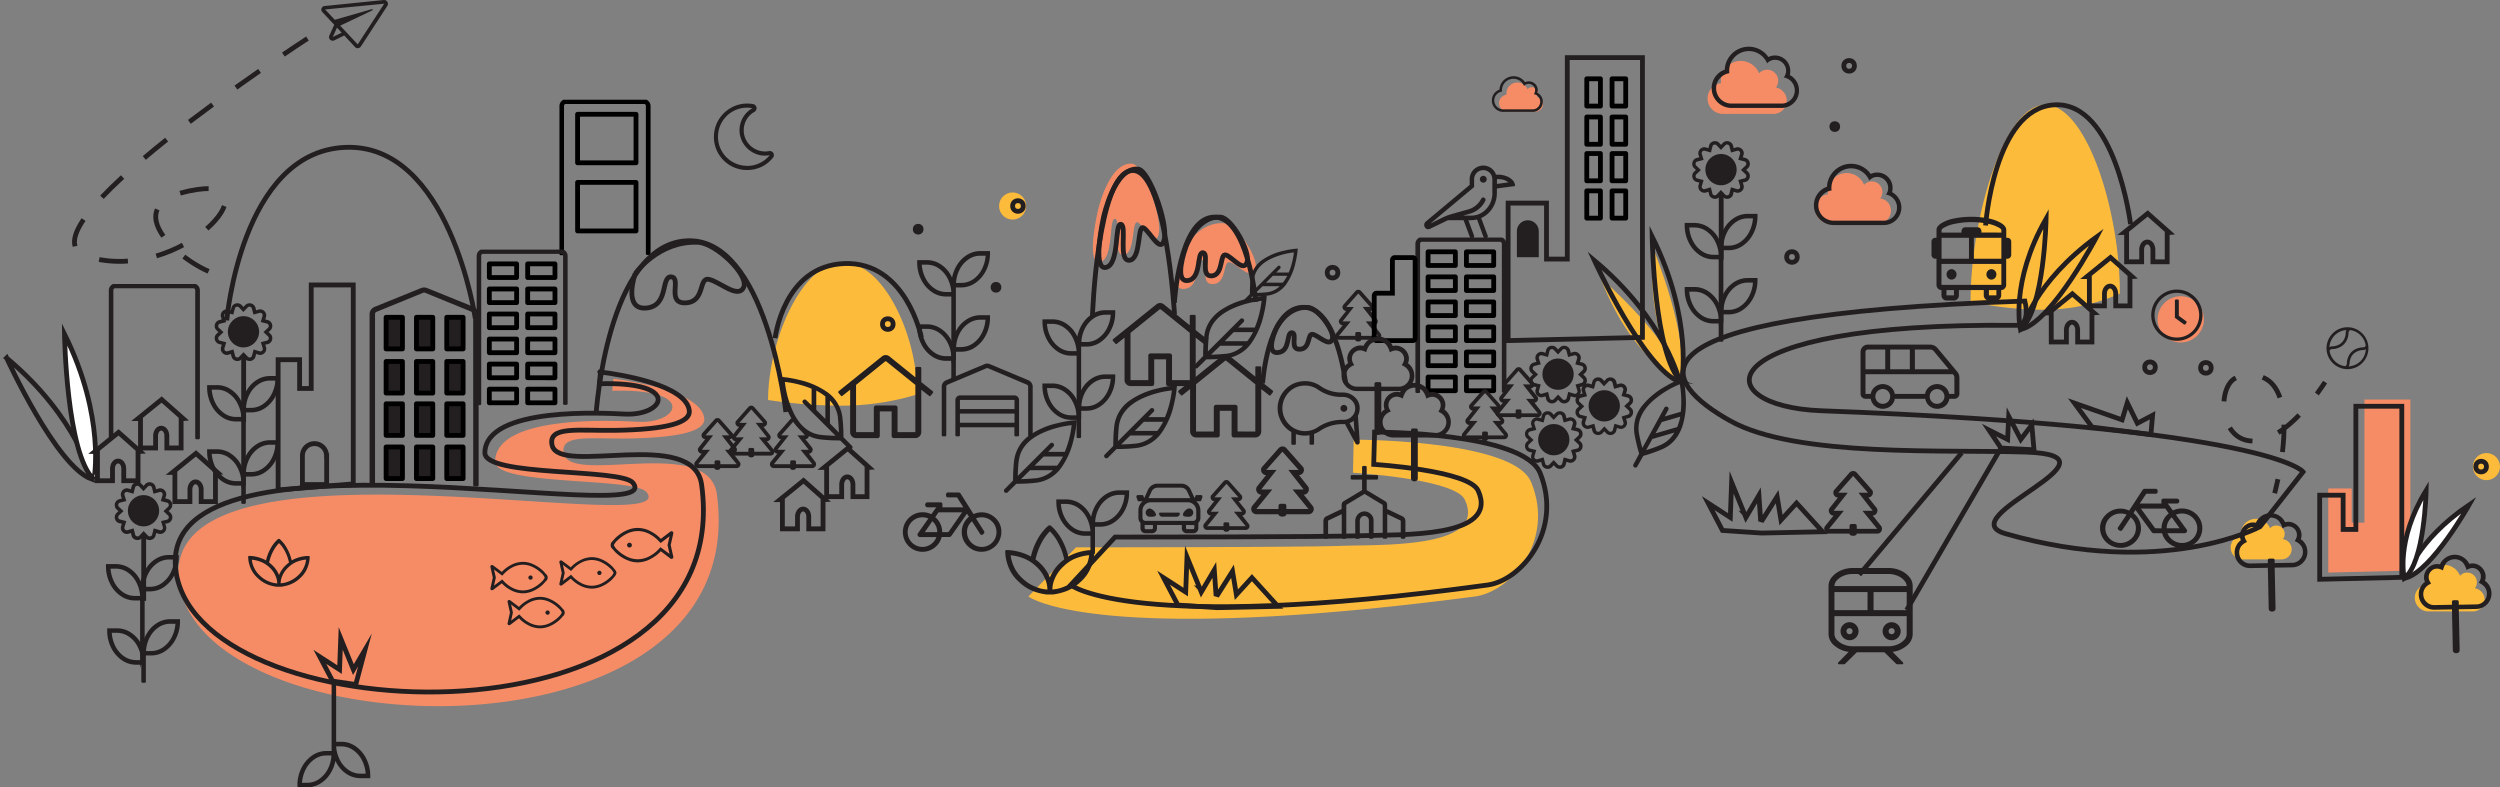 <svg xmlns="http://www.w3.org/2000/svg" viewBox="0 0 1038.04 326.91"><rect x="0" y="0" width="1038.04" height="326.91" fill="#808080" stroke="none"/><defs><style>.cls-1{fill:#fdbb3b}.cls-2,.cls-5{fill:none}.cls-10,.cls-2{stroke:#231f20;stroke-miterlimit:10}.cls-10,.cls-2,.cls-5,.cls-7{stroke-width:2px}.cls-3,.cls-7{fill:#231f20}.cls-4{fill:#f68c65}.cls-5,.cls-7{stroke:#000;stroke-linecap:round;stroke-linejoin:round}.cls-10{fill:#fff}</style></defs><g id="Layer_2" data-name="Layer 2"><g id="Layer_1-2" data-name="Layer 1"><path d="M686.3 102.75s16.59 40.55 10.61 54.43c0 0-13.12-18.32-10.61-54.43" class="cls-1"/><path d="M664.61 115.39s32.17 28 31.86 42.44c0 0-20-10.32-31.86-42.44" class="cls-1"/><path d="M662 108.14s20.73 45.32 35.46 50.4c-.05 0-5.74-25.54-35.46-50.4Z" class="cls-2"/><path d="M686 98.23s.78 49.83 12.23 60.4c-.02 0 5.02-25.63-12.23-60.4Z" class="cls-2"/><circle cx="420.45" cy="85.54" r="5.63" class="cls-1"/><path d="M380.87 163.75a107.3 107.3 0 0 1-30.95 4.69 206.5 206.5 0 0 1-31-2.35c0-24.2 13.86-57.13 31-57.13s30.95 30.58 30.95 54.79M880.21 121.9a78.7 78.7 0 0 1-31 6.72 146.3 146.3 0 0 1-31-3.36c0-34.63 13.86-81.73 31-81.73s31 43.74 31 78.37M1027.59 244.25a3.8 3.8 0 0 0 .85-2.47 3.87 3.87 0 0 0-1.18-2.84 4 4 0 0 0-2.89-1.18 3.85 3.85 0 0 0-2.92 1.31 7.2 7.2 0 0 0-2.61-3.27 7.21 7.21 0 0 0-7.7-.28 7.4 7.4 0 0 0-2.64 2.64 7.05 7.05 0 0 0-1 3.62 8 8 0 0 0 .05.86 5.57 5.57 0 0 0-3.47 1.89 5.36 5.36 0 0 0-1.41 3.69 5.65 5.65 0 0 0 2.82 4.88 5.56 5.56 0 0 0 2.81.76h18.51a4.84 4.84 0 0 0 3.67-8 4.85 4.85 0 0 0-2.89-1.61M561.78 196.29s42.36 2.5 46.43 11.19c9.57 20.41-34.68 18.56-51.42 19.17s-110 .62-110 .62L427 247.68s26.85 20.8 185.36 0c15.25-2 33.48-23.5 23.32-47.62-7.42-17.61-73.6-17.5-73.6-17.5ZM947.88 223.85a3.3 3.3 0 0 0 .75-2.15 3.37 3.37 0 0 0-1-2.48 3.43 3.43 0 0 0-2.53-1 3.33 3.33 0 0 0-2.54 1.14 6.2 6.2 0 0 0-2.29-2.85 6 6 0 0 0-3.55-1.1 6.1 6.1 0 0 0-3.16.85 6.4 6.4 0 0 0-2.31 2.31 6.42 6.42 0 0 0-.81 3.91 4.87 4.87 0 0 0-3 1.64 4.7 4.7 0 0 0-1.23 3.23 4.92 4.92 0 0 0 4.92 4.92h16.16a4.22 4.22 0 0 0 3.2-7 4.2 4.2 0 0 0-2.61-1.42" class="cls-1"/><circle cx="1032.41" cy="193.74" r="5.63" class="cls-1"/><path d="M870.55 98.36s-18.09 34.44-30.95 38.29c0 0 4.96-19.38 30.95-38.29Z" class="cls-2"/><path d="M849.57 90.82s-.67 37.87-10.67 45.9c0 0-4.4-19.49 10.67-45.9Z" class="cls-2"/><path d="M1033.77 243.39a6.2 6.2 0 0 0-2-2.23 5.07 5.07 0 0 0-.13-3.81 5.56 5.56 0 0 0-2.58-2.79 5.14 5.14 0 0 0-3.79-.43 6.6 6.6 0 0 0-2.53-2.79 6.62 6.62 0 0 0-7.2.13 6.64 6.64 0 0 0-2.43 2.87 5.12 5.12 0 0 0-3.76.57 5.57 5.57 0 0 0-2.49 2.88 5.07 5.07 0 0 0 0 3.81 6.15 6.15 0 0 0-1.91 2.31 6.5 6.5 0 0 0-.65 3 6.2 6.2 0 0 0 .91 3.17 6.35 6.35 0 0 0 2.37 2.29 6.26 6.26 0 0 0 3.2.8l7.32-.13.36 17c0 1.62 2.86 1.56 2.83-.06l-.36-17 7.32-.13a6.39 6.39 0 0 0 6.26-6.49 6.5 6.5 0 0 0-.74-2.97m-2.4 6.18a4.3 4.3 0 0 1-3.13 1.39l-7.32.13v-1.18a.72.72 0 0 0-.22-.5.68.68 0 0 0-.5-.2h-1.42a.67.67 0 0 0-.5.21.73.73 0 0 0-.2.51v1.18l-7.32.13a4.3 4.3 0 0 1-3.18-1.27 4.37 4.37 0 0 1-1.39-3.14 4.3 4.3 0 0 1 1.13-3.09 5.9 5.9 0 0 1 1.92-1.33l.18-.12-.18-.29a6 6 0 0 1-.55-1.05 3.3 3.3 0 0 1-.26-1.24 3.42 3.42 0 0 1 1-2.53 3.36 3.36 0 0 1 2.49-1.07 2.6 2.6 0 0 1 1 .16 3.8 3.8 0 0 1 1.07.39l.36.17a8.6 8.6 0 0 1 1.42-3.15 4.84 4.84 0 0 1 6.72-.24 7.9 7.9 0 0 1 1.65 3.22l.36-.19a4.2 4.2 0 0 1 1-.43 2.8 2.8 0 0 1 1-.19 3.44 3.44 0 0 1 2.53 1 3.4 3.4 0 0 1 1.07 2.49 3.3 3.3 0 0 1-.21 1.25 7 7 0 0 1-.51 1.07l-.17.3.18.11a6 6 0 0 1 1.91 1.27 4.14 4.14 0 0 1 1.29 3 4.3 4.3 0 0 1-1.22 3.23" class="cls-3"/><path d="M737.39 36.31a4.53 4.53 0 0 0-.38-6 4.44 4.44 0 0 0-3.28-1.35 4.35 4.35 0 0 0-3.32 1.49 8.13 8.13 0 0 0-3-3.72 8 8 0 0 0-4.64-1.43 7.9 7.9 0 0 0-4.11 1.12 8.3 8.3 0 0 0-3 3 7.9 7.9 0 0 0-1.12 4.12 8 8 0 0 0 .06 1 6.37 6.37 0 0 0-4 2.14 6.18 6.18 0 0 0-1.6 4.21 6.41 6.41 0 0 0 6.41 6.4h21a5.49 5.49 0 0 0 4.17-9.06 5.48 5.48 0 0 0-3.19-1.92" class="cls-4"/><path d="M743.17 31.15a7.43 7.43 0 0 1 2.81 2.7 7 7 0 0 1 1 3.71 7.19 7.19 0 0 1-7.26 7.26h-20.81a7.9 7.9 0 0 1-4.09-1.11 8.3 8.3 0 0 1-3-3 7.9 7.9 0 0 1-1.11-4.09 8.16 8.16 0 0 1 5.44-7.71 9.73 9.73 0 0 1 1.48-4.79 10 10 0 0 1 3.63-3.46 9.92 9.92 0 0 1 13 3 6.2 6.2 0 0 1 2.72-.62 6.34 6.34 0 0 1 6.35 6.35 6.4 6.4 0 0 1-.16 1.76M739.77 43a5.45 5.45 0 0 0 4.14-9 5.4 5.4 0 0 0-3.29-1.84 4.26 4.26 0 0 0 1-2.78 4.56 4.56 0 0 0-4.6-4.54 4.3 4.3 0 0 0-3.28 1.47 8.05 8.05 0 0 0-3-3.68 8.11 8.11 0 0 0-8.68-.31 8.3 8.3 0 0 0-3 3A8 8 0 0 0 718 29.4a7 7 0 0 0 .06 1 6.36 6.36 0 0 0-3.92 2.13 6.06 6.06 0 0 0-1.58 4.16 6.37 6.37 0 0 0 6.35 6.31Z" class="cls-3"/><circle cx="905.48" cy="132.6" r="9.61" class="cls-4"/><path d="M638.08 40.29a2.38 2.38 0 0 0 .54-1.55 2.46 2.46 0 0 0-.74-1.78 2.5 2.5 0 0 0-1.82-.74 2.4 2.4 0 0 0-1.82.82 4.57 4.57 0 0 0-1.64-2 4.4 4.4 0 0 0-2.56-.78 4.36 4.36 0 0 0-2.26.61 4.56 4.56 0 0 0-1.66 1.66 4.33 4.33 0 0 0-.61 2.26 5 5 0 0 0 0 .54 3.56 3.56 0 0 0-2.18 1.18 3.42 3.42 0 0 0-.88 2.32 3.5 3.5 0 0 0 .47 1.76 3.59 3.59 0 0 0 3.08 1.72h11.6a3 3 0 0 0 2.3-5 3 3 0 0 0-1.82-1.02M780.67 82.38a4.1 4.1 0 0 0 .93-2.67 4.22 4.22 0 0 0-1.29-3.09 4.27 4.27 0 0 0-3.13-1.28 4.14 4.14 0 0 0-3.18 1.42 7.76 7.76 0 0 0-2.84-3.55 7.84 7.84 0 0 0-8.35-.3 8.05 8.05 0 0 0-2.81 2.87 7.57 7.57 0 0 0-1.06 3.93 9 9 0 0 0 .05.93 6.12 6.12 0 0 0-3.77 2 5.9 5.9 0 0 0-1.52 4 6.11 6.11 0 0 0 6.11 6.11h20.09a5.25 5.25 0 0 0 4-8.65 5.26 5.26 0 0 0-3.23-1.72M490.64 106s-6 14.61 1.09 13.95 4.35-12.29 7.62-12-1.63 10.3 4.36 10 3.81-10 7.08-9 8.85 7.64 10.49 3-7.77-19-13.22-19.27c-11.99-.62-17.42 13.32-17.42 13.32M455.76 87.9s-5 21.91.9 20.91 3.62-18.42 6.33-17.92-1.36 15.43 3.61 14.94 3.17-14.94 5.88-13.45 7.35 11.45 8.7 4.48-6.44-28.42-11-28.87c-9.91-.99-14.42 19.91-14.42 19.91M254.71 157.29c-.4-.23-.46-.06 0 0 8.66 1.05 36.42 5.57 37.71 16.38.6 5-9 8.06-31.74 8.4-15.41.24-28.3-1.95-26.57 6.23 2.83 13.36 60.18-7.79 63.54 16.89C313.13 319 87 312.12 74.57 243.14S284.7 225 268.49 204.37c-5-6.31-63.17-2.47-62.91-12.84.49-19.85 51.51-16.74 59.55-16.38 16.78.77 24.32-13.89-10.92-12.9Z" class="cls-4"/><path d="M592.96 104.56h11.33v5.67h-11.33zM608.88 104.56h11.33v5.67h-11.33zM592.96 114.96h11.33v5.67h-11.33zM608.88 114.96h11.33v5.67h-11.33zM592.96 125.36h11.33v5.67h-11.33zM608.88 125.36h11.33v5.67h-11.33zM592.96 135.76h11.33v5.67h-11.33zM608.88 135.76h11.33v5.67h-11.33zM592.96 146.16h11.33v5.67h-11.33zM608.88 146.16h11.33v5.67h-11.33zM592.96 156.56h11.33v5.67h-11.33zM608.88 156.56h11.33v5.67h-11.33z" class="cls-5"/><path d="M587.7 101.23v61.48a.52.52 0 0 0 .47.48h1a.42.42 0 0 0 .32-.15.46.46 0 0 0 .15-.33v-61.48a.84.84 0 0 1 .59-.83H623a.88.88 0 0 1 .59.89v61.32a.47.47 0 0 0 .14.32.46.46 0 0 0 .33.15h.94a.46.46 0 0 0 .33-.15.44.44 0 0 0 .15-.32v-61.38a2.7 2.7 0 0 0-.48-1.54 2.9 2.9 0 0 0-1.24-1.06h-34.35a3 3 0 0 0-1.24 1.06 2.76 2.76 0 0 0-.47 1.54M387.3 162.44v.07a.27.27 0 0 1 .15.27.8.8 0 0 1-.07.35l-1 1.23a.27.27 0 0 1-.27.15.5.5 0 0 1-.35-.15l-3.23-2.54v17.62a2.49 2.49 0 0 1-2.46 2.46h-8.93a.92.92 0 0 1-.92-.92v-10.16h-4.92V181a.92.92 0 0 1-.93.92h-8.92a2.49 2.49 0 0 1-2.46-2.46v-17.64l-3.23 2.54a.4.4 0 0 1-.35.12.36.36 0 0 1-.27-.2l-1-1.15a.8.8 0 0 1-.08-.35.44.44 0 0 1 .16-.34l18-14.47a2.47 2.47 0 0 1 3.08 0l10.77 8.7v-3.85a.43.43 0 0 1 .15-.35.56.56 0 0 1 .31-.11h1.54a.6.6 0 0 1 .31.11.43.43 0 0 1 .15.35v5.85Zm-7.23 17v-19.62l-12-9.69a.46.46 0 0 0-.62 0l-12 9.69v19.62h7.38v-10.16a.92.92 0 0 1 .93-.92h8a.88.88 0 0 1 .65.27.9.9 0 0 1 .27.65v10.16ZM528.46 162.18v.07a.28.28 0 0 1 .16.27.8.8 0 0 1-.08.35l-1 1.23a.27.27 0 0 1-.27.15.5.5 0 0 1-.35-.15l-3.23-2.54v17.62a2.49 2.49 0 0 1-2.46 2.46h-8.92a.92.92 0 0 1-.93-.92v-10.16h-4.92v10.16a.92.92 0 0 1-.92.92h-8.93a2.49 2.49 0 0 1-2.46-2.46v-17.62l-3.23 2.54a.39.39 0 0 1-.35.12.36.36 0 0 1-.27-.2l-1-1.15a.8.8 0 0 1-.07-.35.46.46 0 0 1 .15-.34l18-14.47a2.47 2.47 0 0 1 3.08 0l10.77 8.7v-3.85a.43.43 0 0 1 .15-.35.6.6 0 0 1 .31-.11h1.54a.56.56 0 0 1 .31.11.43.43 0 0 1 .15.35v5.85Zm-7.23 17v-19.62l-12-9.69a.46.46 0 0 0-.62 0l-12 9.69v19.62H504V169a.9.9 0 0 1 .27-.65.88.88 0 0 1 .65-.27h8a.92.92 0 0 1 .93.92v10.16Z" class="cls-3"/><path d="M501.25 140.83v.07a.27.27 0 0 1 .15.27.67.67 0 0 1-.08.35l-1 1.23a.27.27 0 0 1-.26.15.5.5 0 0 1-.35-.15l-3.23-2.54v17.62a2.49 2.49 0 0 1-2.46 2.46h-8.93a.88.88 0 0 1-.65-.27.9.9 0 0 1-.27-.65v-10.16h-4.93v10.16a.92.92 0 0 1-.26.65.9.9 0 0 1-.66.27h-8.92a2.34 2.34 0 0 1-1.73-.73 2.36 2.36 0 0 1-.74-1.73v-17.62l-3.23 2.54a.37.37 0 0 1-.34.12.36.36 0 0 1-.27-.2l-1-1.15a.8.8 0 0 1-.08-.35.46.46 0 0 1 .15-.34l18-14.47a2.45 2.45 0 0 1 3.07 0l10.78 8.7v-3.85a.43.43 0 0 1 .15-.35.53.53 0 0 1 .31-.11H496a.53.53 0 0 1 .3.11.41.41 0 0 1 .16.35v5.85Zm-7.23 17v-19.62l-12-9.69a.45.45 0 0 0-.61 0l-12 9.69v19.62h7.38v-10.16a.92.92 0 0 1 .93-.92h8a.92.92 0 0 1 .92.92v10.16ZM498.81 207.7a.55.55 0 0 1-.59.43h-1.56a4.64 4.64 0 0 1 1.32 1.71 5.3 5.3 0 0 1 .45 2.15v3a2.84 2.84 0 0 1-.86 2.1v2.2a2.1 2.1 0 0 1-.61 1.53 2.07 2.07 0 0 1-1.53.61h-2.58a2.07 2.07 0 0 1-1.53-.61 2.1 2.1 0 0 1-.61-1.53V218H480.4v1.29a2.1 2.1 0 0 1-.61 1.53 2.07 2.07 0 0 1-1.53.61h-2.58a2.07 2.07 0 0 1-1.53-.61 2.1 2.1 0 0 1-.61-1.53v-2.2a2.84 2.84 0 0 1-.86-2.1v-3a5.3 5.3 0 0 1 .45-2.15 4.64 4.64 0 0 1 1.32-1.71h-1.56a.55.55 0 0 1-.59-.43l-.43-1.29a.65.65 0 0 1 .08-.59.6.6 0 0 1 .51-.27h1.72a.54.54 0 0 1 .59.43l.32.86 1.61-3.54a4.37 4.37 0 0 1 1.58-1.8 4.23 4.23 0 0 1 2.34-.67h9.87a4.23 4.23 0 0 1 2.34.67 4.37 4.37 0 0 1 1.58 1.8l1.61 3.54.32-.86a.54.54 0 0 1 .59-.43h1.72a.6.6 0 0 1 .51.27.65.65 0 0 1 .08.59Zm-21 .86a3.47 3.47 0 0 0-3.44 3.43v3a1.26 1.26 0 0 0 .38.92 1.23 1.23 0 0 0 .91.37h19.75a1.23 1.23 0 0 0 .91-.37 1.26 1.26 0 0 0 .38-.92v-3a3.47 3.47 0 0 0-3.44-3.43ZM477 218a16 16 0 0 1-1.72-.05v1.34a.42.42 0 0 0 .14.29.4.4 0 0 0 .29.14h2.58a.49.49 0 0 0 .43-.43V218Zm2.2-3.54a8 8 0 0 1-1.56.11h-.21a1.72 1.72 0 0 1 0-3.44 3.57 3.57 0 0 1 2.57 2.58c0 .39-.29.64-.83.75Zm-1.34-7.62h15.45a9 9 0 0 1 .91 0l-1.34-2.84a2.45 2.45 0 0 0-1-1.1 2.6 2.6 0 0 0-1.4-.4h-9.87a2.6 2.6 0 0 0-1.4.4 2.45 2.45 0 0 0-1 1.1l-1.34 2.84a9 9 0 0 1 .96 0Zm3.75 6c-.21 0-.32.16-.32.48a1.2 1.2 0 0 0 .38.86 1.24 1.24 0 0 0 .91.38h6a1.24 1.24 0 0 0 .91-.38 1.2 1.2 0 0 0 .38-.86c0-.32-.11-.48-.32-.48Zm10.49-.78a2.58 2.58 0 0 0-.93 1.64c0 .39.26.64.8.75a8 8 0 0 0 1.56.11h.21a1.72 1.72 0 0 0 0-3.44 2.58 2.58 0 0 0-1.67.95Zm2.07 5.93h-1.72v1.29a.42.42 0 0 0 .14.29.4.4 0 0 0 .29.14h2.58a.49.49 0 0 0 .43-.43V218a16 16 0 0 1-1.75 0ZM573.19 138.45a1.63 1.63 0 0 1-.15 2.17 1.57 1.57 0 0 1-1.1.43h-6.79c0 1-2.4 1-2.4 0H556a1.57 1.57 0 0 1-1.1-.43 1.6 1.6 0 0 1-.15-2.17l2.75-3.4a1.5 1.5 0 0 1-1.05-.42 1.66 1.66 0 0 1-.53-1 1.43 1.43 0 0 1 .33-1.12l2.7-3.4a1.6 1.6 0 0 1-1.08-.5 1.62 1.62 0 0 1-.45-1.07 1.4 1.4 0 0 1 .43-1.07l4.94-5.6a1.58 1.58 0 0 1 1.2-.55 1.6 1.6 0 0 1 1.2.55l4.94 5.6a1.35 1.35 0 0 1 .42 1.07 1.53 1.53 0 0 1-.45 1.07 1.57 1.57 0 0 1-1.07.5l2.7 3.4a1.46 1.46 0 0 1 .32 1.12 1.65 1.65 0 0 1-.52 1 1.5 1.5 0 0 1-1 .42Zm-8 1h6.79l-4.9-6h3.4l-4.69-6h3.14l-4.93-5.58-5 5.59h3.14l-4.69 6h3.39l-4.89 6h6.79v-1a.58.58 0 0 1 .6-.6h1.2a.6.6 0 0 1 .42.17.58.58 0 0 1 .18.43ZM518.46 217.49a1.5 1.5 0 0 1 .35 1.12 1.54 1.54 0 0 1-.5 1 1.5 1.5 0 0 1-1.09.43h-6.8c0 1-2.39 1-2.39 0h-6.79a1.5 1.5 0 0 1-1.1-.43 1.6 1.6 0 0 1-.15-2.17l2.75-3.39a1.5 1.5 0 0 1-1.05-.43 1.66 1.66 0 0 1-.53-1 1.44 1.44 0 0 1 .33-1.12l2.69-3.4a1.6 1.6 0 0 1-1.07-.49 1.65 1.65 0 0 1-.45-1.08 1.37 1.37 0 0 1 .43-1.07l4.94-5.59a1.57 1.57 0 0 1 2.39 0l4.95 5.59a1.37 1.37 0 0 1 .42 1.07 1.56 1.56 0 0 1-.45 1.08 1.6 1.6 0 0 1-1.07.49l2.7 3.4a1.47 1.47 0 0 1 .32 1.12 1.65 1.65 0 0 1-.52 1 1.5 1.5 0 0 1-1 .43Zm-8 1h6.8l-4.9-6h3.4l-4.7-6h3.15l-4.94-5.6-5 5.6h3.15l-4.69 6h3.39l-4.89 6H508v-1a.57.57 0 0 1 .17-.42.58.58 0 0 1 .43-.18h1.2a.58.58 0 0 1 .42.18.54.54 0 0 1 .17.42ZM321.17 186.58a1.6 1.6 0 0 1-.15 2.17 1.56 1.56 0 0 1-1.1.42h-6.79c0 1-2.4 1-2.4 0h-6.79a1.56 1.56 0 0 1-1.1-.42 1.6 1.6 0 0 1-.15-2.17l2.75-3.4a1.5 1.5 0 0 1-1.05-.42 1.65 1.65 0 0 1-.52-1 1.42 1.42 0 0 1 .32-1.12l2.7-3.4a1.6 1.6 0 0 1-1.08-.5 1.64 1.64 0 0 1-.45-1.07 1.38 1.38 0 0 1 .43-1.07l4.94-5.6a1.58 1.58 0 0 1 2.4 0l4.94 5.6a1.34 1.34 0 0 1 .42 1.07 1.6 1.6 0 0 1-.44 1.07 1.6 1.6 0 0 1-1.08.5l2.7 3.4a1.46 1.46 0 0 1 .32 1.12 1.65 1.65 0 0 1-.52 1 1.5 1.5 0 0 1-1.05.42Zm-8 1h6.79l-4.9-6h3.4l-4.69-6h3.14l-4.98-5.58-4.93 5.59h3.14l-4.69 6h3.39l-4.89 6h6.79v-1a.58.58 0 0 1 .18-.43.57.57 0 0 1 .42-.17h1.2a.6.6 0 0 1 .42.17.58.58 0 0 1 .18.43Z" class="cls-3"/><path d="M338.5 191.75a1.6 1.6 0 0 1-1.25 2.6h-6.79c0 1-2.39 1-2.39 0h-6.79a1.6 1.6 0 0 1-1.25-2.6l2.74-3.4a1.47 1.47 0 0 1-1-.42 1.66 1.66 0 0 1-.53-1.05 1.44 1.44 0 0 1 .33-1.12l2.69-3.4a1.57 1.57 0 0 1-1.07-.5 1.62 1.62 0 0 1-.45-1.07 1.35 1.35 0 0 1 .42-1.07l4.95-5.6a1.59 1.59 0 0 1 2.39 0l5 5.6a1.35 1.35 0 0 1 .42 1.07 1.62 1.62 0 0 1-.45 1.07 1.57 1.57 0 0 1-1.07.5l2.69 3.4a1.44 1.44 0 0 1 .33 1.12 1.66 1.66 0 0 1-.53 1.05 1.47 1.47 0 0 1-1 .42Zm-8 1h6.79l-4.89-6h3.4l-4.7-6h3.15l-4.94-5.6-4.95 5.6h3.15l-4.7 6h3.4l-4.89 6h6.79v-1a.57.57 0 0 1 .17-.42.58.58 0 0 1 .43-.18h1.19a.58.58 0 0 1 .43.18.54.54 0 0 1 .17.42ZM781 218.33a2 2 0 0 1-.19 2.71 1.9 1.9 0 0 1-1.37.53h-8.49c0 1.21-3 1.21-3 0h-8.49a1.93 1.93 0 0 1-1.38-.53 2 2 0 0 1-.62-1.31 1.9 1.9 0 0 1 .44-1.4l3.43-4.25a1.8 1.8 0 0 1-1.31-.53 2.15 2.15 0 0 1-.66-1.31 1.83 1.83 0 0 1 .41-1.4l3.37-4.25a2 2 0 0 1-1.9-2 1.7 1.7 0 0 1 .53-1.34l6.18-7a2 2 0 0 1 3 0l6.18 7a1.7 1.7 0 0 1 .53 1.34 2 2 0 0 1-.56 1.34 1.94 1.94 0 0 1-1.34.62l3.37 4.25a1.78 1.78 0 0 1 .4 1.4 2.08 2.08 0 0 1-.65 1.31 1.83 1.83 0 0 1-1.31.53Zm-10.05 1.25h8.49l-6.12-7.49h4.25l-5.87-7.49h3.93l-6.18-7-6.17 7h3.93l-5.87 7.49h4.24l-6.11 7.49h8.49v-1.25a.73.73 0 0 1 .74-.75h1.5a.75.75 0 0 1 .75.75ZM307.09 191.75a1.5 1.5 0 0 1 .35 1.12 1.59 1.59 0 0 1-1.59 1.48h-6.8c0 1-2.39 1-2.39 0h-6.79a1.6 1.6 0 0 1-1.25-2.6l2.75-3.4a1.5 1.5 0 0 1-1.05-.42 1.66 1.66 0 0 1-.53-1.05 1.44 1.44 0 0 1 .33-1.12l2.69-3.4a1.57 1.57 0 0 1-1.07-.5 1.62 1.62 0 0 1-.45-1.07 1.4 1.4 0 0 1 .42-1.07l5-5.6a1.59 1.59 0 0 1 2.39 0l4.95 5.6a1.35 1.35 0 0 1 .42 1.07 1.53 1.53 0 0 1-.45 1.07 1.57 1.57 0 0 1-1.07.5l2.7 3.4a1.47 1.47 0 0 1 .32 1.12 1.65 1.65 0 0 1-.52 1.05 1.5 1.5 0 0 1-1 .42Zm-8 1h6.8l-4.9-6h3.4l-4.7-6h3.15l-4.94-5.6-4.95 5.6h3.15l-4.69 6h3.39l-4.89 6h6.79v-1a.57.57 0 0 1 .17-.42.58.58 0 0 1 .43-.18h1.2a.58.58 0 0 1 .42.18.54.54 0 0 1 .17.42ZM545 210a2.12 2.12 0 0 1 .48 1.52 2.15 2.15 0 0 1-.68 1.42 2.07 2.07 0 0 1-1.49.58h-9.2c0 1.31-3.25 1.31-3.25 0h-9.2A2.17 2.17 0 0 1 520 210l3.73-4.6a2 2 0 0 1-1.43-.58 2.28 2.28 0 0 1-.71-1.42 2 2 0 0 1 .44-1.52l3.66-4.6a2.18 2.18 0 0 1-1.46-.68 2.22 2.22 0 0 1-.61-1.45 1.88 1.88 0 0 1 .58-1.46l6.7-7.58a2.15 2.15 0 0 1 3.25 0l6.7 7.58a1.9 1.9 0 0 1 .57 1.46 2.12 2.12 0 0 1-.61 1.45 2.16 2.16 0 0 1-1.45.68l3.65 4.6a2 2 0 0 1 .44 1.52 2.23 2.23 0 0 1-.71 1.42 2 2 0 0 1-1.42.58Zm-10.89 1.35h9.2l-6.63-8.12h4.6l-6.36-8.12h4.26l-6.7-7.58-6.7 7.58h4.27l-6.36 8.12h4.6l-6.63 8.12h9.2V210a.82.82 0 0 1 .81-.81h1.62a.78.78 0 0 1 .58.24.75.75 0 0 1 .24.57ZM625.8 179.77a1.55 1.55 0 0 1 .34 1.13 1.56 1.56 0 0 1-1.59 1.47h-6.79c0 1-2.4 1-2.4 0h-6.79a1.56 1.56 0 0 1-1.1-.42 1.63 1.63 0 0 1-.5-1 1.6 1.6 0 0 1 .35-1.13l2.75-3.39A1.46 1.46 0 0 1 609 176a1.66 1.66 0 0 1-.53-1 1.45 1.45 0 0 1 .33-1.13l2.7-3.39a1.6 1.6 0 0 1-1.08-.5 1.65 1.65 0 0 1-.45-1.08 1.4 1.4 0 0 1 .43-1.07l4.94-5.59a1.55 1.55 0 0 1 1.2-.55 1.57 1.57 0 0 1 1.2.55l4.94 5.59a1.37 1.37 0 0 1 .42 1.07 1.56 1.56 0 0 1-.45 1.08 1.6 1.6 0 0 1-1.07.5l2.7 3.39a1.48 1.48 0 0 1 .32 1.13 1.65 1.65 0 0 1-.52 1 1.46 1.46 0 0 1-1.05.43Zm-8 1h6.79l-4.9-6h3.4l-4.69-6h3.14l-4.94-5.59-4.94 5.59h3.14l-4.69 6h3.39l-4.89 6h6.79v-1a.6.6 0 0 1 .17-.42.58.58 0 0 1 .43-.18h1.2a.56.56 0 0 1 .42.18.58.58 0 0 1 .18.42Z" class="cls-3"/><path d="M639.75 170.61a1.5 1.5 0 0 1 .35 1.13 1.54 1.54 0 0 1-.5 1 1.5 1.5 0 0 1-1.09.43h-6.79c0 1-2.4 1-2.4 0h-6.79a1.59 1.59 0 0 1-1.6-1.47 1.55 1.55 0 0 1 .35-1.13l2.75-3.39a1.46 1.46 0 0 1-1-.43 1.66 1.66 0 0 1-.53-1 1.44 1.44 0 0 1 .33-1.12l2.69-3.39a1.6 1.6 0 0 1-1.07-.5 1.65 1.65 0 0 1-.45-1.08 1.4 1.4 0 0 1 .43-1.07l4.94-5.59a1.55 1.55 0 0 1 1.2-.55 1.57 1.57 0 0 1 1.2.55l4.94 5.59a1.37 1.37 0 0 1 .42 1.07 1.56 1.56 0 0 1-.45 1.08 1.6 1.6 0 0 1-1.07.5l2.7 3.39a1.47 1.47 0 0 1 .32 1.12 1.65 1.65 0 0 1-.52 1 1.46 1.46 0 0 1-1 .43Zm-8 1h6.79l-4.9-6H637l-4.69-6h3.14l-4.93-5.61-4.95 5.59h3.15l-4.69 6h3.39l-4.89 6h6.79v-1a.6.6 0 0 1 .17-.42.58.58 0 0 1 .43-.18h1.2a.58.58 0 0 1 .42.18.56.56 0 0 1 .18.42ZM319.26 62.75a1.6 1.6 0 0 1 1.35.27 1.64 1.64 0 0 1 .7 1.15 1.6 1.6 0 0 1-.38 1.32 13.4 13.4 0 0 1-4.74 3.78 14 14 0 0 1-12.91-.51 13.94 13.94 0 0 1-5-5 13.82 13.82 0 0 1 0-13.85 14 14 0 0 1 5-5 13.4 13.4 0 0 1 6.93-1.91 14 14 0 0 1 2.53.22 1.74 1.74 0 0 1 1.35 2.1 1.83 1.83 0 0 1-.81 1.13 8.3 8.3 0 0 0-3.28 3.2 8.7 8.7 0 0 0-1.18 4.42 8.4 8.4 0 0 0 1.48 4.9 9 9 0 0 0 3.91 3.21 8.6 8.6 0 0 0 5.05.57m-9.05 6.14a11.9 11.9 0 0 0 5.25-1.19 11.7 11.7 0 0 0 4.13-3.28 10.3 10.3 0 0 1-6.07-.65 10.66 10.66 0 0 1-4.66-3.85 10.47 10.47 0 0 1 3.56-15 11.6 11.6 0 0 0-2.21-.21 11.9 11.9 0 0 0-6.06 1.61 12.06 12.06 0 0 0-4.4 4.4 12.07 12.07 0 0 0 10.46 18.13ZM427.08 157.93a2.9 2.9 0 0 1 1.24 1.06 2.66 2.66 0 0 1 .47 1.54v20.18a.48.48 0 0 1-.47.47h-.94a.5.5 0 0 1-.33-.14.45.45 0 0 1-.14-.33v-20.13a.87.87 0 0 0-.6-.88l-16.05-6.79a.75.75 0 0 0-.71 0l-16.05 6.79a.84.84 0 0 0-.59.83v20.18a.46.46 0 0 1-.15.33.47.47 0 0 1-.32.14h-.95a.47.47 0 0 1-.32-.14.46.46 0 0 1-.15-.33v-20.18a2.74 2.74 0 0 1 .47-1.54 3 3 0 0 1 1.24-1.06l16.06-6.73a2.8 2.8 0 0 1 2.24 0Zm-5.84 6.25a1.93 1.93 0 0 1 1.89 1.89v14.64a.46.46 0 0 1-.15.33.5.5 0 0 1-.32.14h-1a.45.45 0 0 1-.32-.14.46.46 0 0 1-.15-.33v-3.3h-22.61v3.3a.46.46 0 0 1-.15.33.5.5 0 0 1-.33.14h-.94a.48.48 0 0 1-.47-.47v-14.64a1.93 1.93 0 0 1 1.89-1.89Zm0 5.67v-3.78h-22.66v3.78Zm0 5.67v-3.78h-22.66v3.78Z" class="cls-3"/><path d="M586.65 141.42a.83.83 0 0 0 .68-.34 1.4 1.4 0 0 0 .26-.89v-32a1.37 1.37 0 0 0-.26-.88.84.84 0 0 0-.68-.35h-7.56a.81.81 0 0 0-.67.35 1.38 1.38 0 0 0-.27.88v13.55h-6.61a.82.82 0 0 0-.68.34 1.4 1.4 0 0 0-.26.89v17.23a1.4 1.4 0 0 0 .26.89.82.82 0 0 0 .68.34Z" style="fill:none;stroke-miterlimit:10;stroke-width:2px;stroke:#000"/><path d="M239.82 47.45h24.26v20.14h-24.26zM239.82 75.74h24.26v20.14h-24.26z" class="cls-5"/><path d="M45.18 120.53V182a.5.5 0 0 0 .14.32.46.46 0 0 0 .33.15h.94a.52.52 0 0 0 .48-.47v-61.47a.84.84 0 0 1 .59-.83h32.81a.89.89 0 0 1 .59.89v61.32a.42.42 0 0 0 .15.32.45.45 0 0 0 .32.15h1a.44.44 0 0 0 .32-.15.42.42 0 0 0 .15-.32v-61.38a2.8 2.8 0 0 0-.47-1.54 3 3 0 0 0-1.24-1.06h-34.4a3 3 0 0 0-1.24 1.07 2.7 2.7 0 0 0-.47 1.53" class="cls-3"/><path d="M232.3 44v61.49a.45.45 0 0 0 .15.32.42.42 0 0 0 .32.15h.94a.52.52 0 0 0 .48-.47V44a.84.84 0 0 1 .59-.83h32.81a.88.88 0 0 1 .59.89v61.32a.46.46 0 0 0 .15.33.5.5 0 0 0 .32.14h1a.45.45 0 0 0 .32-.14.46.46 0 0 0 .15-.33V44a2.73 2.73 0 0 0-.47-1.53 3 3 0 0 0-1.24-1.07H234a3 3 0 0 0-1.24 1.07 2.73 2.73 0 0 0-.46 1.53"/><path d="M203.18 109.57h11.33v5.67h-11.33zM219.1 109.57h11.33v5.67H219.1zM203.18 119.98h11.33v5.67h-11.33zM219.1 119.98h11.33v5.67H219.1zM203.18 130.38h11.33v5.67h-11.33zM219.1 130.38h11.33v5.67H219.1zM203.18 140.78h11.33v5.67h-11.33zM219.1 140.78h11.33v5.67H219.1zM203.18 151.18h11.33v5.67h-11.33zM219.1 151.18h11.33v5.67H219.1zM203.18 161.58h11.33v5.67h-11.33zM219.1 161.58h11.33v5.67H219.1z" class="cls-5"/><path d="M197.92 106.25v61.48a.5.5 0 0 0 .14.33.46.46 0 0 0 .33.15h.94a.52.52 0 0 0 .48-.48v-61.48a.83.83 0 0 1 .59-.83h32.81a.88.88 0 0 1 .59.89v61.32a.52.52 0 0 0 .47.47h.95a.44.44 0 0 0 .32-.15.45.45 0 0 0 .15-.32v-61.38a2.76 2.76 0 0 0-.47-1.54 3 3 0 0 0-1.24-1.06h-34.35a3 3 0 0 0-1.24 1.06 2.7 2.7 0 0 0-.47 1.54" class="cls-3"/><path d="M658.85 32.72h5.67v11.33h-5.67zM669.35 32.72h5.67v11.33h-5.67zM658.85 48.58h5.67v11.33h-5.67zM669.35 48.58h5.67v11.33h-5.67zM658.85 63.75h5.67v11.33h-5.67zM669.35 63.75h5.67v11.33h-5.67zM658.85 79.25h5.67v11.33h-5.67zM669.35 79.25h5.67v11.33h-5.67z" class="cls-5"/><path d="M160.31 131.75h6.79v13.12h-6.79zM172.91 131.75h6.79v13.12h-6.79zM185.5 131.75h6.79v13.12h-6.79zM160.31 150.09h6.79v13.12h-6.79zM172.91 150.09h6.79v13.12h-6.79zM185.5 150.09h6.79v13.12h-6.79zM160.31 167.66h6.79v13.12h-6.79zM172.91 167.66h6.79v13.12h-6.79zM185.5 167.66h6.79v13.12h-6.79zM160.31 185.59h6.79v13.12h-6.79zM172.91 185.59h6.79v13.12h-6.79zM185.5 185.59h6.79v13.12h-6.79z" class="cls-7"/><path d="M153.46 130.44v71.16a.55.55 0 0 0 .17.38.57.57 0 0 0 .39.17h1.13a.54.54 0 0 0 .39-.17.52.52 0 0 0 .18-.38v-71.16a1 1 0 0 1 .71-1l19.24-7.86a1 1 0 0 1 .85 0l19.25 7.86a1 1 0 0 1 .71 1v71a.55.55 0 0 0 .17.38.57.57 0 0 0 .39.17h1.13a.54.54 0 0 0 .39-.17.52.52 0 0 0 .18-.38v-71a3.06 3.06 0 0 0-.57-1.78 3.4 3.4 0 0 0-1.48-1.23l-19.25-7.79a3.5 3.5 0 0 0-2.69 0l-19.24 7.79a3.5 3.5 0 0 0-1.49 1.23 3.13 3.13 0 0 0-.56 1.78M464.75 203.59h4.08v.94a15.6 15.6 0 0 1-1.63 7.08 13.6 13.6 0 0 1-4.36 5.17 10.25 10.25 0 0 1-6 1.92h-2.18v10.86a.52.52 0 0 1-.47.47h-.95a.45.45 0 0 1-.32-.15.44.44 0 0 1-.15-.32v-7.09h-2.18a10.2 10.2 0 0 1-6-1.91 13.5 13.5 0 0 1-4.37-5.17 15.6 15.6 0 0 1-1.62-7.08v-.94h4.07a10.35 10.35 0 0 1 6.08 1.94 13 13 0 0 1 4.31 5.26 15.7 15.7 0 0 1 2.33-5.64 12.6 12.6 0 0 1 4.13-3.93 10.3 10.3 0 0 1 5.23-1.41m-14.16 17h2.18a14.4 14.4 0 0 0-1.62-5.73 11.2 11.2 0 0 0-3.63-4.1 8.57 8.57 0 0 0-4.84-1.51h-2.18a14.1 14.1 0 0 0 1.62 5.73 11.05 11.05 0 0 0 3.63 4.1 8.54 8.54 0 0 0 4.84 1.51m6.25-3.78a8.44 8.44 0 0 0 4.84-1.51 11.05 11.05 0 0 0 3.63-4.1 14.25 14.25 0 0 0 1.63-5.72h-2.19a8.55 8.55 0 0 0-4.84 1.5 11.3 11.3 0 0 0-3.63 4.1 13.8 13.8 0 0 0-1.56 5.73ZM459 155.45h4.07v.94a15.6 15.6 0 0 1-1.62 7.08 13.6 13.6 0 0 1-4.37 5.17 10.24 10.24 0 0 1-6 1.92h-2.19v10.86a.44.44 0 0 1-.14.32.46.46 0 0 1-.33.15h-.94a.46.46 0 0 1-.33-.15.5.5 0 0 1-.14-.32v-7.09h-2.19a10.24 10.24 0 0 1-6-1.92 13.6 13.6 0 0 1-4.37-5.16 15.6 15.6 0 0 1-1.62-7.08v-.95h4.07a10.33 10.33 0 0 1 6.08 1.95 12.9 12.9 0 0 1 4.31 5.25 15.7 15.7 0 0 1 2.33-5.63 12.6 12.6 0 0 1 4.13-3.93 10.34 10.34 0 0 1 5.25-1.41m-14.17 17H447a14.25 14.25 0 0 0-1.63-5.72 11.05 11.05 0 0 0-3.63-4.1 8.47 8.47 0 0 0-4.84-1.51h-2.18a14.4 14.4 0 0 0 1.62 5.73 11.2 11.2 0 0 0 3.63 4.1 8.55 8.55 0 0 0 4.88 1.49Zm6.26-3.77a8.5 8.5 0 0 0 4.84-1.51 11.2 11.2 0 0 0 3.63-4.1 14.4 14.4 0 0 0 1.62-5.73H459a8.54 8.54 0 0 0-4.84 1.51 11.05 11.05 0 0 0-3.63 4.1 13.6 13.6 0 0 0-1.57 5.73Z" class="cls-3"/><path d="M459 128.8h4.07v.94a15.7 15.7 0 0 1-1.62 7.09 13.65 13.65 0 0 1-4.35 5.17 10.24 10.24 0 0 1-6 1.92h-2.19v29.54a1.9 1.9 0 0 1-.14.75c-.1.1-.21 0-.33 0l-.94.06c-.12 0-.23 1.39-.33 1.29s-.14-3-.14-3.11v-24.76h-2.19a10.24 10.24 0 0 1-6-1.92 13.6 13.6 0 0 1-4.37-5.17 15.6 15.6 0 0 1-1.62-7.08v-.94h4.07a10.33 10.33 0 0 1 6.08 1.95 12.8 12.8 0 0 1 4.31 5.25 15.7 15.7 0 0 1 2.33-5.64 12.44 12.44 0 0 1 4.13-3.92 10.26 10.26 0 0 1 5.23-1.42m-14.17 17H447a14.25 14.25 0 0 0-1.63-5.73 11.05 11.05 0 0 0-3.63-4.1 8.53 8.53 0 0 0-4.84-1.5h-2.18a14.4 14.4 0 0 0 1.62 5.72 11.2 11.2 0 0 0 3.63 4.1 8.5 8.5 0 0 0 4.88 1.51Zm6.26-3.78a8.55 8.55 0 0 0 4.84-1.5 11.26 11.26 0 0 0 3.63-4.11 14.4 14.4 0 0 0 1.62-5.72H459a8.53 8.53 0 0 0-4.84 1.5 11.1 11.1 0 0 0-3.63 4.11A13.6 13.6 0 0 0 449 142ZM407 130.88h4.07v1a15.5 15.5 0 0 1-1.63 7.08 13.5 13.5 0 0 1-4.36 5.16 10.24 10.24 0 0 1-6 1.92h-2.19v10.86a.5.5 0 0 1-.14.33.45.45 0 0 1-.33.14h-.94a.45.45 0 0 1-.33-.14.46.46 0 0 1-.15-.33v-7.08h-2.18a10.24 10.24 0 0 1-6-1.92 13.6 13.6 0 0 1-4.37-5.16 15.7 15.7 0 0 1-1.62-7.08v-1h4.07a10.33 10.33 0 0 1 6.08 2 12.9 12.9 0 0 1 4.31 5.25 15.7 15.7 0 0 1 2.33-5.63 12.4 12.4 0 0 1 4.13-3.93 10.35 10.35 0 0 1 5.25-1.47m-14.17 17H395a14.1 14.1 0 0 0-1.62-5.72 11.16 11.16 0 0 0-3.63-4.11 8.53 8.53 0 0 0-4.84-1.5h-2.18a14.4 14.4 0 0 0 1.62 5.72 11.26 11.26 0 0 0 3.63 4.11 8.55 8.55 0 0 0 4.87 1.5Zm6.26-3.78a8.55 8.55 0 0 0 4.84-1.5 11.2 11.2 0 0 0 3.63-4.1 14.4 14.4 0 0 0 1.62-5.73H407a8.44 8.44 0 0 0-4.84 1.51 11.05 11.05 0 0 0-3.63 4.1 13.6 13.6 0 0 0-1.53 5.72Z" class="cls-3"/><path d="M407 104.24h4.07v.94a15.5 15.5 0 0 1-1.63 7.08 13.5 13.5 0 0 1-4.36 5.17 10.24 10.24 0 0 1-6 1.92h-2.19v29.54a2.1 2.1 0 0 1-.14.75c-.1.1-.21 0-.33 0l-.94.06c-.12 0-.23 1.38-.33 1.29s-.15-3-.15-3.11v-24.76h-2.18a10.23 10.23 0 0 1-6-1.91 13.5 13.5 0 0 1-4.37-5.17 15.6 15.6 0 0 1-1.62-7.08V108h4.07a10.32 10.32 0 0 1 6.1 2 12.87 12.87 0 0 1 4.31 5.26 15.7 15.7 0 0 1 2.33-5.64 12.6 12.6 0 0 1 4.13-3.93 10.34 10.34 0 0 1 5.23-1.45m-14.17 17H395a14.1 14.1 0 0 0-1.62-5.73 11.05 11.05 0 0 0-3.63-4.1 8.54 8.54 0 0 0-4.84-1.51h-2.18a14.4 14.4 0 0 0 1.62 5.73 11.2 11.2 0 0 0 3.63 4.1 8.57 8.57 0 0 0 4.87 1.51Zm6.26-3.78A8.5 8.5 0 0 0 404 116a11.2 11.2 0 0 0 3.63-4.1 14.4 14.4 0 0 0 1.62-5.72H407a8.5 8.5 0 0 0-4.84 1.5 11.05 11.05 0 0 0-3.63 4.1 13.6 13.6 0 0 0-1.57 5.73ZM563.82 172.61l.77 11a1.1 1.1 0 0 1-.18.59.69.69 0 0 1-.53.35.5.5 0 0 1-.23.06.84.84 0 0 1-.83-.47l-4.37-8.08-.47.05h-1a16.44 16.44 0 0 0-9 2.9 13.7 13.7 0 0 1-2.36 1.18v4a.48.48 0 0 1-.47.47h-.94a.5.5 0 0 1-.33-.14.46.46 0 0 1-.15-.33v-3.49a10.6 10.6 0 0 1-1.88.18 11.3 11.3 0 0 1-3.78-.65v4a.46.46 0 0 1-.15.33.5.5 0 0 1-.32.14h-.95a.47.47 0 0 1-.32-.14.46.46 0 0 1-.15-.33v-4.84a11 11 0 0 1-4.6-5.07 11.14 11.14 0 0 1 2.18-12.69 10.7 10.7 0 0 1 5.43-3.07 12.3 12.3 0 0 1 2.66-.3 11 11 0 0 1 6.43 2 15 15 0 0 0 8.67 2.71h.59a7.19 7.19 0 0 1 5.96 3.03 6.07 6.07 0 0 1 1.06 3.19 6.77 6.77 0 0 1-.74 3.42m-2.42.18a4.42 4.42 0 0 0 1.3-3.48 4.5 4.5 0 0 0-1.59-3.19 5.16 5.16 0 0 0-3.49-1.3H557a16.94 16.94 0 0 1-9.79-3.07 9.08 9.08 0 0 0-5.31-1.65 10.8 10.8 0 0 0-2.25.24 9 9 0 0 0-4.51 2.56 9.55 9.55 0 0 0-2.42 8.8 9.4 9.4 0 0 0 1.86 3.78 9.36 9.36 0 0 0 12.45 2 18.14 18.14 0 0 1 10-3.18h1a4.57 4.57 0 0 0 3.37-1.51m-3.4-4.66a1.42 1.42 0 1 1-1 .41 1.37 1.37 0 0 1 1-.41m2.36 7.55 2.07 3.78-.36-4.72a6.5 6.5 0 0 1-1.73.94ZM622 72.53a9.6 9.6 0 0 1 3.57.65 6.66 6.66 0 0 1 2.57 1.71 3.46 3.46 0 0 1 .94 2.36l-7.55 1v1.83a11.55 11.55 0 0 1-1.8 6.32 10.6 10.6 0 0 1-4.73 4.13l2.72 7.32a.68.68 0 0 1 0 .56.73.73 0 0 1-.41.38l-.42.12a.55.55 0 0 1-.5 0 .73.73 0 0 1-.38-.41l-2.72-7.38a10.2 10.2 0 0 1-2.42.3h-1.18l2.36 6.43a.68.68 0 0 1 0 .56.7.7 0 0 1-.41.38l-.41.12a.55.55 0 0 1-.5 0 .75.75 0 0 1-.39-.41l-2.65-7.08h-6.44L593.76 95a1.8 1.8 0 0 1-.77.17 1.56 1.56 0 0 1-1.15-.5A1.86 1.86 0 0 1 592 92l18.23-15.23v-2.35a5.65 5.65 0 0 1 8.95-4.61 5.7 5.7 0 0 1 2 2.72Zm-2.36 7.55v-5.66a3.78 3.78 0 0 0-7.56 0v3.24l-18.15 15.17 4-2a32 32 0 0 1 3.07-1.39c.59-.22 1.94-.62 4.07-1.21l4.6-1.3a8.3 8.3 0 0 0 3.13-1.65 9 9 0 0 0 2.24-2.78.94.94 0 0 1 .53-.47.88.88 0 0 1 .71.06.87.87 0 0 1 .47.53.93.93 0 0 1 0 .71 9.8 9.8 0 0 1-2.66 3.42 10.1 10.1 0 0 1-3.84 2l-2.71.77h3.36a8.17 8.17 0 0 0 4.43-1.27 9.2 9.2 0 0 0 3.19-3.45 9.9 9.9 0 0 0 1.15-4.72ZM615.89 73a1.42 1.42 0 0 1 1.42 1.42 1.42 1.42 0 0 1-2.84 0 1.42 1.42 0 0 1 1.42-1.42m5.67 3.37 4.72-.65a5.3 5.3 0 0 0-1.83-1 8.2 8.2 0 0 0-2.42-.35h-.47ZM678.71 180.51a15.05 15.05 0 0 1 3.4-12.37 32.5 32.5 0 0 1 9.69-7.87 43.7 43.7 0 0 1 7.13-3.38 45 45 0 0 1 1 7.83 32.6 32.6 0 0 1-1.41 12.4q-2.46 7-8.6 9.52a64 64 0 0 1-7 2.48l-.62.19-2.42 4.33a.82.82 0 0 1-.55.47.92.92 0 0 1-1.17-.64.83.83 0 0 1 .1-.71l2.35-4.38-.18-.62a68 68 0 0 1-1.72-7.25m1.86-.36q.48 2.68 1.35 5.87l9.14-16.69a.81.81 0 0 1 .54-.46.91.91 0 0 1 1.18.64.84.84 0 0 1-.1.71l-1.43 2.69 6.63-1.94a41.8 41.8 0 0 0-.4-11.44 40.2 40.2 0 0 0-11.28 7q-6.94 6.39-5.63 13.62m8.64 4.73a12.32 12.32 0 0 0 6-5.27l-9.12 2.67-2.59 4.63q3.2-.99 5.71-2.03m-1.81-4.94 9-2.62a22.5 22.5 0 0 0 1.26-4.31l-7.66 2.24ZM500 139.75q.71-6.6 6.73-10.91a32.5 32.5 0 0 1 11.46-4.84 43.5 43.5 0 0 1 7.79-1.24 44.6 44.6 0 0 1-1.24 7.79 32.7 32.7 0 0 1-4.84 11.51 15 15 0 0 1-10.9 6.72 65 65 0 0 1-7.44.42h-.65l-3.54 3.48a.77.77 0 0 1-.65.3.9.9 0 0 1-.67-.27.9.9 0 0 1-.27-.68.81.81 0 0 1 .29-.65l3.49-3.54v-.65a65 65 0 0 1 .44-7.44m1.89.18q-.3 2.72-.36 6l13.46-13.45a.79.79 0 0 1 .65-.3.9.9 0 0 1 .68.27.88.88 0 0 1 .26.67.76.76 0 0 1-.29.65l-2.18 2.23H521a41.6 41.6 0 0 0 2.83-11.1 40.3 40.3 0 0 0-12.8 3.6q-8.42 4.12-9.19 11.43Zm7 7a12.3 12.3 0 0 0 7.26-3.37h-9.5l-3.78 3.72c2.13-.07 4.13-.19 5.93-.38Zm-.35-5.26h9.32a22.3 22.3 0 0 0 2.42-3.77h-8Z" class="cls-3"/><path d="M519.26 116a11.34 11.34 0 0 1 5.06-8.22 24.6 24.6 0 0 1 8.66-3.64 34 34 0 0 1 5.86-.93 34 34 0 0 1-.93 5.86 24.6 24.6 0 0 1-3.64 8.66 11.34 11.34 0 0 1-8.21 5.06 49 49 0 0 1-5.6.31H520l-2.66 2.62a.59.59 0 0 1-.49.22.66.66 0 0 1-.51-.2.7.7 0 0 1-.2-.51.59.59 0 0 1 .22-.49l2.62-2.66v-.49a49 49 0 0 1 .28-5.59m1.42.13c-.15 1.36-.23 2.87-.26 4.53l10.12-10.13a.61.61 0 0 1 .49-.22.7.7 0 0 1 .51.2.73.73 0 0 1 .2.51.61.61 0 0 1-.22.49l-1.6 1.64h5.19a30.9 30.9 0 0 0 2.13-8.34 29.9 29.9 0 0 0-9.63 2.71q-6.34 3.1-6.93 8.6Zm5.24 5.24a9.27 9.27 0 0 0 5.46-2.53h-7.15l-2.84 2.8q2.49-.05 4.53-.28Zm-.26-4h7a17.4 17.4 0 0 0 1.82-2.84h-6ZM462.66 177a15.09 15.09 0 0 1 6.73-10.92 32.7 32.7 0 0 1 11.51-4.84 44.6 44.6 0 0 1 7.79-1.24 44.4 44.4 0 0 1-1.24 7.79 32.5 32.5 0 0 1-4.84 11.51 15 15 0 0 1-10.92 6.73 65 65 0 0 1-7.43.41h-.65l-3.54 3.56a.81.81 0 0 1-.65.29.94.94 0 0 1-.68-.26.93.93 0 0 1-.27-.68.78.78 0 0 1 .3-.65l3.48-3.54v-.65a68 68 0 0 1 .41-7.51m1.89.18c-.19 1.81-.31 3.81-.35 6l13.45-13.46a.78.78 0 0 1 .65-.29.9.9 0 0 1 .68.26.93.93 0 0 1 .27.68.78.78 0 0 1-.3.65l-2.12 2.18h6.9a41.4 41.4 0 0 0 2.84-11.09 40.3 40.3 0 0 0-12.81 3.6q-8.44 4.19-9.21 11.51Zm7 7a12.27 12.27 0 0 0 7.26-3.36h-9.51l-3.77 3.72q3.27-.06 5.99-.36Zm-.36-5.25h9.33a23.3 23.3 0 0 0 2.42-3.78h-8ZM421.06 191.42a15.09 15.09 0 0 1 6.73-10.91 32.5 32.5 0 0 1 11.51-4.84 43.5 43.5 0 0 1 7.79-1.24 44.6 44.6 0 0 1-1.24 7.79 32.5 32.5 0 0 1-4.85 11.51 15 15 0 0 1-10.92 6.72 65 65 0 0 1-7.43.42H422l-3.54 3.48a.78.78 0 0 1-.65.29.9.9 0 0 1-.68-.26.9.9 0 0 1-.27-.68.79.79 0 0 1 .3-.65l3.48-3.54v-.65a68 68 0 0 1 .42-7.44m1.89.18c-.2 1.81-.31 3.82-.35 6l13.45-13.46a.81.81 0 0 1 .65-.29.9.9 0 0 1 .68.27.9.9 0 0 1 .27.67.77.77 0 0 1-.3.65l-2.12 2.19h6.9a42 42 0 0 0 2.84-11.1 40.3 40.3 0 0 0-12.81 3.6q-8.45 4.16-9.16 11.47Zm7 7a12.35 12.35 0 0 0 7.26-3.37h-9.51l-3.77 3.72q3.27-.09 5.99-.38Zm-.36-5.26h9.33a23.6 23.6 0 0 0 2.42-3.77h-8ZM340.78 182.47q-6.6-.71-10.92-6.73a32.8 32.8 0 0 1-4.86-11.51 44.4 44.4 0 0 1-1.23-7.79 44.7 44.7 0 0 1 7.79 1.24 32.8 32.8 0 0 1 11.51 4.84 15 15 0 0 1 6.72 10.92 65 65 0 0 1 .42 7.44v.65l3.48 3.54a.77.77 0 0 1 .29.65.92.92 0 0 1-.26.68.94.94 0 0 1-.68.26.8.8 0 0 1-.65-.29l-3.54-3.49h-.65a65 65 0 0 1-7.42-.41m.18-1.89q2.71.3 6 .36l-13.46-13.46a.8.8 0 0 1-.29-.65.94.94 0 0 1 .26-.68.92.92 0 0 1 .68-.26.77.77 0 0 1 .65.29l2.19 2.13v-6.91a41.6 41.6 0 0 0-11.1-2.83 40.2 40.2 0 0 0 3.6 12.8q4.15 8.45 11.51 9.21Zm7-7a12.22 12.22 0 0 0-3.36-7.26v9.5l3.72 3.78c-.08-2.17-.2-4.17-.4-5.98Zm-5.25.35v-9.32a22 22 0 0 0-3.78-2.42v8ZM586.56 153.1a6.1 6.1 0 0 0-1.94-2.28 5.12 5.12 0 0 0 0-3.81 5.6 5.6 0 0 0-2.53-2.84 5.17 5.17 0 0 0-3.78-.51 6.67 6.67 0 0 0-2.46-2.85 6.7 6.7 0 0 0-9.69 2.8 5.1 5.1 0 0 0-3.78.49 5.48 5.48 0 0 0-2.55 2.82 5.07 5.07 0 0 0-.07 3.81 6.2 6.2 0 0 0-2 2.26 6.5 6.5 0 0 0 .12 6.17 6.23 6.23 0 0 0 2.33 2.34 6.13 6.13 0 0 0 3.18.87h7.32v17c0 1.61 2.82 1.61 2.83 0v-17h7.32a6.17 6.17 0 0 0 3.19-.84 6.3 6.3 0 0 0 2.34-2.32 6.37 6.37 0 0 0 .87-3.19 6.5 6.5 0 0 0-.7-2.92m-2.56 6.13a4.34 4.34 0 0 1-3.16 1.32h-7.32v-1.18a.65.65 0 0 0-.2-.5.7.7 0 0 0-.5-.21h-1.42a.67.67 0 0 0-.5.21.66.66 0 0 0-.21.5v1.18h-7.32a4.52 4.52 0 0 1-3.28-7.57 6 6 0 0 1 2-1.29l.18-.11-.18-.3a6 6 0 0 1-.52-1.06 3.1 3.1 0 0 1-.23-1.24 3.4 3.4 0 0 1 1-2.51 3.37 3.37 0 0 1 2.51-1 2.8 2.8 0 0 1 1 .18 4.4 4.4 0 0 1 1.06.41l.36.18a8.7 8.7 0 0 1 1.48-3.12 4.86 4.86 0 0 1 6.73-.09 7.9 7.9 0 0 1 1.58 3.25l.36-.18a4.6 4.6 0 0 1 1.06-.41 3 3 0 0 1 1-.17A3.52 3.52 0 0 1 583 149a3.2 3.2 0 0 1-.24 1.23 6 6 0 0 1-.53 1.06l-.18.3.18.12a6.1 6.1 0 0 1 1.88 1.3 4.22 4.22 0 0 1 1.23 3.08 4.28 4.28 0 0 1-1.34 3.14" class="cls-3"/><path d="M601.71 172.34a6.3 6.3 0 0 0-1.94-2.28 5.12 5.12 0 0 0 0-3.81 5.6 5.6 0 0 0-2.52-2.84 5.17 5.17 0 0 0-3.78-.51 6.7 6.7 0 0 0-2.47-2.85 6.64 6.64 0 0 0-7.2 0 6.66 6.66 0 0 0-2.49 2.82 5.13 5.13 0 0 0-3.78.49 5.6 5.6 0 0 0-2.55 2.82 5.12 5.12 0 0 0-.07 3.81 6.1 6.1 0 0 0-2 2.27 6.3 6.3 0 0 0-.72 3 6.14 6.14 0 0 0 .84 3.19 6.3 6.3 0 0 0 2.32 2.34 6.17 6.17 0 0 0 3.19.87h7.32v17c0 1.61 2.83 1.61 2.83 0v-17h7.32a6.27 6.27 0 0 0 3.19-.85 6.43 6.43 0 0 0 2.34-2.32 6.23 6.23 0 0 0 .86-3.19 6.4 6.4 0 0 0-.69-2.96m-2.53 6.13a4.36 4.36 0 0 1-3.17 1.32h-7.31v-1.18a.72.72 0 0 0-.71-.71h-1.41a.72.72 0 0 0-.71.71v1.18h-7.32a4.28 4.28 0 0 1-3.15-1.34 4.34 4.34 0 0 1-1.32-3.16 4.3 4.3 0 0 1 1.2-3.06 5.7 5.7 0 0 1 2-1.3l.18-.11-.18-.3a7 7 0 0 1-.53-1.06 3.5 3.5 0 0 1-.23-1.24 3.45 3.45 0 0 1 1-2.51 3.42 3.42 0 0 1 2.52-1 2.8 2.8 0 0 1 1 .18 4.3 4.3 0 0 1 1.06.42l.35.17a8.7 8.7 0 0 1 1.49-3.12 4.86 4.86 0 0 1 6.73-.09 8.15 8.15 0 0 1 1.58 3.25l.36-.18a4 4 0 0 1 1.06-.4 2.8 2.8 0 0 1 1-.18 3.52 3.52 0 0 1 3.53 3.56 3.2 3.2 0 0 1-.24 1.23 7 7 0 0 1-.53 1.07l-.18.29.17.12a6.2 6.2 0 0 1 1.89 1.3 4.22 4.22 0 0 1 1.23 3.08 4.32 4.32 0 0 1-1.36 3.06M957.33 226.12a6.2 6.2 0 0 0-2-2.24 5 5 0 0 0-.13-3.8 5.56 5.56 0 0 0-2.58-2.79 5.14 5.14 0 0 0-3.79-.44 6.6 6.6 0 0 0-2.53-2.79 6.69 6.69 0 0 0-9.62 3 5.15 5.15 0 0 0-3.77.57 5.57 5.57 0 0 0-2.49 2.88 5 5 0 0 0 0 3.8 6.2 6.2 0 0 0-1.91 2.31 6.4 6.4 0 0 0-.66 3 6.38 6.38 0 0 0 3.28 5.46 6.2 6.2 0 0 0 3.21.8l7.31-.12.36 17c0 1.62 2.86 1.56 2.83-.06l-.35-17 7.31-.13a6.2 6.2 0 0 0 3.17-.91 6.4 6.4 0 0 0 2.3-2.37 6.3 6.3 0 0 0 .8-3.2 6.6 6.6 0 0 0-.74-2.97m-2.41 6.18a4.3 4.3 0 0 1-3.13 1.38l-7.32.13v-1.18a.67.67 0 0 0-.21-.5.73.73 0 0 0-.51-.2h-1.41a.66.66 0 0 0-.5.21.7.7 0 0 0-.2.51v1.18l-7.32.13a4.54 4.54 0 0 1-4.56-4.41 4.26 4.26 0 0 1 1.13-3.09 5.9 5.9 0 0 1 1.92-1.33l.19-.13-.19-.29a6 6 0 0 1-.54-1.06 3.05 3.05 0 0 1-.26-1.23 3.53 3.53 0 0 1 3.48-3.61 3 3 0 0 1 1 .16 4.3 4.3 0 0 1 1.07.4l.36.17a8.5 8.5 0 0 1 1.42-3.15 4.85 4.85 0 0 1 6.73-.24 8.15 8.15 0 0 1 1.65 3.22l.35-.18a4.4 4.4 0 0 1 1.05-.44 3 3 0 0 1 1-.19 3.52 3.52 0 0 1 3.6 3.48 3.2 3.2 0 0 1-.21 1.24 7 7 0 0 1-.51 1.07l-.18.3.18.12a6.1 6.1 0 0 1 1.91 1.26 4.14 4.14 0 0 1 1.3 3.05 4.32 4.32 0 0 1-1.29 3.22M582.54 214.48a1.9 1.9 0 0 1 .71.74 2.2 2.2 0 0 1 .3 1.15v6.85a.52.52 0 0 1-.47.47h-1a.44.44 0 0 1-.32-.15.45.45 0 0 1-.15-.32v-6.85a.5.5 0 0 0-.06-.24l-5.55-2.65v9.74a.5.5 0 0 1-.14.32.46.46 0 0 1-.33.15h-.94a.46.46 0 0 1-.33-.15.44.44 0 0 1-.14-.32v-13.58l-7.56-4.54-7.56 4.54v13.58a.52.52 0 0 1-.48.47h-.94a.46.46 0 0 1-.33-.15.5.5 0 0 1-.14-.32v-9.74l-5.61 2.65a.5.5 0 0 0-.06.24v6.85a.45.45 0 0 1-.15.32.42.42 0 0 1-.32.15h-1a.52.52 0 0 1-.47-.47v-6.85a2.2 2.2 0 0 1 .3-1.15 1.9 1.9 0 0 1 .71-.74l6.55-3.13v-1.71a2 2 0 0 1 .23-.91 1.6 1.6 0 0 1 .71-.68l7.56-4.55v-4.36h-4.25a.52.52 0 0 1-.48-.48v-.94a.46.46 0 0 1 .15-.33.5.5 0 0 1 .33-.14h4.25v-3.31a.47.47 0 0 1 .14-.32.46.46 0 0 1 .33-.15h.97a.46.46 0 0 1 .33.15.43.43 0 0 1 .14.32v3.31h4.25a.5.5 0 0 1 .33.14.46.46 0 0 1 .15.33v.94a.52.52 0 0 1-.48.48h-4.25v4.36l7.56 4.55a1.6 1.6 0 0 1 .71.68 2 2 0 0 1 .23.91v1.71Zm-16.34-2.12a3.74 3.74 0 0 1 2.89 1 3.61 3.61 0 0 1 1.24 2.77v7.09a.52.52 0 0 1-.47.47h-1a.42.42 0 0 1-.32-.15.45.45 0 0 1-.15-.32v-7.09a1.78 1.78 0 0 0-.68-1.44 1.82 1.82 0 0 0-1.5-.44 1.74 1.74 0 0 0-1.16.7 2.17 2.17 0 0 0-.44 1.3v7a.45.45 0 0 1-.15.32.42.42 0 0 1-.32.15h-.94a.52.52 0 0 1-.48-.47v-6.91a3.94 3.94 0 0 1 1-2.66 3.7 3.7 0 0 1 2.48-1.32" class="cls-3"/><circle cx="413.55" cy="119.29" r="2.21" class="cls-3"/><circle cx="761.83" cy="52.56" r="2.21" class="cls-3"/><circle cx="381.24" cy="95.17" r="2.21" class="cls-3"/><circle cx="368.63" cy="134.56" r="2.21" class="cls-2"/><circle cx="767.79" cy="27.34" r="2.21" class="cls-2"/><circle cx="422.67" cy="85.54" r="2.21" class="cls-2"/><circle cx="744.05" cy="106.71" r="2.21" class="cls-2"/><circle cx="553.29" cy="113.21" r="2.21" class="cls-2"/><path d="M824.45 93.63S827.9 45 853 43.53c25.39-1.47 31.64 49.55 31.64 49.55M453.6 131.24s2-58.66 16.16-60.41c14.38-1.77 17.92 59.76 17.92 59.76M487.62 125.73s1.95-34.54 16.05-35.57c14.29-1 17.81 35.19 17.81 35.19M321.83 140.43s3.48-30.07 28.79-31c25.64-.91 31.95 30.62 31.95 30.62" class="cls-2"/><path d="M247.5 171.89s4.5-69.78 37.36-71.89c33.26-2.1 41.45 71.08 41.45 71.08M94.15 133.05s5.92-69.77 48.92-71.85c43.56-2.11 54.29 71.07 54.29 71.07M524.25 159.17s2-30.65 16.31-31.56c14.53-.92 18.11 31.22 18.11 31.22M458.21 90.14s-4.94 21.91.9 20.91 3.59-18.42 6.29-17.92-1.35 15.43 3.59 14.93 3.15-14.93 5.84-13.44 7.31 11.45 8.66 4.48-6.41-28.42-10.9-28.88c-9.9-.99-14.38 19.92-14.38 19.92ZM492.22 103s-5 14.13.91 13.49 3.64-11.88 6.37-11.56-1.37 10 3.64 9.63 3.19-9.63 5.92-8.67 7.4 7.39 8.76 2.89-6.48-18.32-11-18.62c-10.06-.62-14.6 12.84-14.6 12.84Z" class="cls-2"/><path d="M263.74 113.65s-5.21 15 4.5 14.26 6-13.3 10.47-12.94-2.25 11.14 6 10.78 5.21-10.75 9.69-9.75 12.16 8.28 14.4 3.24-11.55-18.31-19-18.64c-16.5-.68-26.06 13.05-26.06 13.05ZM529.76 136.78s-4.58 10.06.83 9.61 3.34-8.47 5.84-8.24-1.25 7.09 3.33 6.86 2.92-6.86 5.42-6.17 6.77 5.26 8 2.06-5.94-13.06-10.11-13.27c-9.15-.46-13.31 9.15-13.31 9.15ZM570.39 192.82s39.57 2.43 43.37 10.91c8.94 19.9-32.39 18.09-48 18.69S463 223 463 223l-18.44 19.9s25.09 20.28 173.15 0c14.24-2 31.28-22.92 21.79-46.44-6.94-17.17-68.75-17.06-68.75-17.06Z" class="cls-2"/><path d="M159.4 0a1.5 1.5 0 0 1 1.06.33 1.67 1.67 0 0 1 .59 1 1.43 1.43 0 0 1-.22 1.11l-11 16.88a1.55 1.55 0 0 1-1.17.68 1.4 1.4 0 0 1-1.24-.46l-4.48-4.81-4.07 2a1.52 1.52 0 0 1-2.09-2l2-4.44L133.84 5a1.45 1.45 0 0 1-.43-1 1.52 1.52 0 0 1 .39-1 1.37 1.37 0 0 1 1-.5Zm-10.87 18.43 11-16.89L135 3.93l4 4.29 15.37-4.41a.24.24 0 0 1 .35.16.24.24 0 0 1-.15.35l-13.32 6.34Zm-10.36-3.07 3.69-1.79-1.94-2.09ZM407.64 212.74a7.75 7.75 0 0 1 4.13 1.15 8.7 8.7 0 0 1 3 3 7.53 7.53 0 0 1 1 4.14 8.2 8.2 0 0 1-1.18 4.1 8 8 0 0 1-3 2.91 8.2 8.2 0 0 1-4.1 1.06 7.7 7.7 0 0 1-4.07-1.12 8.34 8.34 0 0 1-3-3 8 8 0 0 1-1.09-4.07 8.22 8.22 0 0 1 3-6.35l-.83-1.28-6.47 9.23a1 1 0 0 1-.84.45H391a8.1 8.1 0 0 1-2.91 4.42 8 8 0 0 1-5 1.73 8.14 8.14 0 0 1-7.11-4.07 8.2 8.2 0 0 1-1.09-4.13 8 8 0 0 1 1.09-4.1 8.27 8.27 0 0 1 3-3 7.93 7.93 0 0 1 4.13-1.12 8.1 8.1 0 0 1 3.59.83l2.05-2.88h-3.58a1 1 0 0 1-.74-.29 1.09 1.09 0 0 1 0-1.48 1 1 0 0 1 .74-.29h5.38a.79.79 0 0 1 .77.77v1.29H400l-2.63-4.11h-3.78a.73.73 0 0 1-.54-.22.74.74 0 0 1-.23-.54v-.52a.79.79 0 0 1 .77-.77h4.36a1 1 0 0 1 .9.45l5.38 8.53a7.8 7.8 0 0 1 3.41-.72M383 227.09a5.85 5.85 0 0 0 3.56-1.15 6.6 6.6 0 0 0 2.28-2.95H382a1 1 0 0 1-.93-.55.91.91 0 0 1 .1-1.05l4.29-6.09a6 6 0 0 0-2.44-.51 6.15 6.15 0 1 0 0 12.3Zm6.16-6.15a6 6 0 0 0-.55-2.53 5.8 5.8 0 0 0-1.5-2l-3.11 4.53Zm4.61 0 5.7-8.2h-9.8l-1.35 2a7.6 7.6 0 0 1 2.12 2.73 8.1 8.1 0 0 1 .77 3.49Zm13.59 6.15a6.11 6.11 0 0 0 6.4-6.15 6.11 6.11 0 0 0-6.15-6.15 6.5 6.5 0 0 0-2.37.45l3.4 5.38a.9.9 0 0 1 .06.57.58.58 0 0 1-.32.45l-.38.36a.85.85 0 0 1-.57.07.6.6 0 0 1-.45-.32l-3.4-5.32a6.1 6.1 0 0 0-1.58 2.07 6.19 6.19 0 0 0 1.31 6.76 6.16 6.16 0 0 0 4.08 1.83ZM880.47 211.19a8.4 8.4 0 0 0-4.28 1.14 9.06 9.06 0 0 0-3.12 3 7.2 7.2 0 0 0-1.09 4.11 7.87 7.87 0 0 0 1.23 4.07 8.14 8.14 0 0 0 3.12 2.9 8.8 8.8 0 0 0 4.24 1.05 8.3 8.3 0 0 0 4.22-1.11 8.5 8.5 0 0 0 3.05-3 7.64 7.64 0 0 0 1.13-4 7.74 7.74 0 0 0-.83-3.5 8.1 8.1 0 0 0-2.29-2.81l.86-1.27 6.71 9.17a1 1 0 0 0 .86.45h3.45a8.08 8.08 0 0 0 3 4.39 8.45 8.45 0 0 0 5.21 1.72 8.76 8.76 0 0 0 4.29-1.08 8.2 8.2 0 0 0 3.08-3 7.9 7.9 0 0 0 1.13-4.11 7.7 7.7 0 0 0-1.13-4.08 8.4 8.4 0 0 0-3.08-3 8.78 8.78 0 0 0-8-.28l-2.13-2.87h3.72a1.06 1.06 0 0 0 .76-.29 1 1 0 0 0 0-1.46 1.06 1.06 0 0 0-.76-.29h-5.58a.8.8 0 0 0-.56.22.75.75 0 0 0-.23.55v1.27h-9l2.72-4.08h3.92a.76.76 0 0 0 .56-.22.71.71 0 0 0 .24-.54v-.51a.71.71 0 0 0-.24-.54.76.76 0 0 0-.56-.22h-4.52a1.07 1.07 0 0 0-.92.44l-5.59 8.59a8.5 8.5 0 0 0-3.59-.81M906 225.45a6.25 6.25 0 0 1-3.68-1.14 6.7 6.7 0 0 1-2.36-2.93H907a1 1 0 0 0 1-.55.88.88 0 0 0-.1-1.05l-4.45-6.05a6.4 6.4 0 0 1 2.52-.51 6.3 6.3 0 0 1 4.52 1.79 6 6 0 0 1 0 8.66 6.3 6.3 0 0 1-4.49 1.78m-6.37-6.11a5.87 5.87 0 0 1 2.13-4.52l3.25 4.52Zm-4.78 0-5.91-8.15h10.16l1.4 2a7.7 7.7 0 0 0-2.2 2.71 7.8 7.8 0 0 0-.79 3.47Zm-14.07 6.11a6.6 6.6 0 0 1-3.32-.73 6.1 6.1 0 0 1-2.42-2.23 6 6 0 0 1 1-7.48 6.27 6.27 0 0 1 4.51-1.79 6.9 6.9 0 0 1 2.46.45l-3.6 5.33a.8.8 0 0 0-.06.57.58.58 0 0 0 .33.45l.46.32a1 1 0 0 0 .6.06.63.63 0 0 0 .47-.32l3.51-5.28a6 6 0 0 1 1.63 2.1 5.5 5.5 0 0 1 .5 2.61 5.72 5.72 0 0 1-1.86 4.11 6.5 6.5 0 0 1-4.25 1.83ZM784.18 235.84a12 12 0 0 1 4.84 1 9.6 9.6 0 0 1 3.75 2.73 5.77 5.77 0 0 1 1.41 3.75v20a6.2 6.2 0 0 1-2.46 4.77 11.2 11.2 0 0 1-5.9 2.57l4.3 4.38a.42.42 0 0 1 .11.5.42.42 0 0 1-.43.28h-2a.73.73 0 0 1-.62-.32l-4.77-4.68H771l-4.76 4.68a.76.76 0 0 1-.63.32h-2a.45.45 0 0 1-.31-.78l4.3-4.38a11.16 11.16 0 0 1-5.9-2.57 6.2 6.2 0 0 1-2.46-4.77v-20a5.7 5.7 0 0 1 1.44-3.75 10.1 10.1 0 0 1 3.75-2.73 11.8 11.8 0 0 1 4.81-1Zm-22.49 7.5h30a3.6 3.6 0 0 0-1-2.27 6.9 6.9 0 0 0-2.54-1.87 9.5 9.5 0 0 0-4-.86h-15a9.4 9.4 0 0 0-3.6.7 7.9 7.9 0 0 0-2.81 1.88 3.53 3.53 0 0 0-1.05 2.42m0 2.5v7.49h13.74v-7.49Zm30 17.49v-7.5h-30v7.5a3.53 3.53 0 0 0 1.09 2.42 7.9 7.9 0 0 0 2.81 1.88 9.4 9.4 0 0 0 3.6.7h15a9.3 9.3 0 0 0 3.59-.7 7.9 7.9 0 0 0 2.82-1.88 3.58 3.58 0 0 0 1.08-2.42Zm-23.74 2.5a3.74 3.74 0 1 1 2.65-1.09 3.62 3.62 0 0 1-2.66 1.09Zm0-5a1.2 1.2 0 0 0-1.25 1.25 1.18 1.18 0 0 0 .35.9 1.32 1.32 0 0 0 1.79 0 1.2 1.2 0 0 0 .36-.9 1.21 1.21 0 0 0-1.25-1.25m23.74-7.5v-7.49h-13.76v7.49Zm-6.25 12.5a3.62 3.62 0 0 1-2.66-1.09 3.75 3.75 0 1 1 5.32 0 3.62 3.62 0 0 1-2.67 1.09Zm0-5a1.2 1.2 0 0 0-1.25 1.25 1.22 1.22 0 0 0 .35.9 1.33 1.33 0 0 0 1.8 0 1.22 1.22 0 0 0 .35-.9 1.2 1.2 0 0 0-1.25-1.25M453.87 228.38a.44.44 0 0 1 .38.16.53.53 0 0 1 .13.35 16.7 16.7 0 0 1-.9 5.32 16.36 16.36 0 0 1-4.8 7.43 18.4 18.4 0 0 1-6 3.85 24.6 24.6 0 0 1-5.39 1.34h-2.82a23.4 23.4 0 0 1-5.38-1.34 18.4 18.4 0 0 1-6-3.85 16.36 16.36 0 0 1-4.8-7.43 16.7 16.7 0 0 1-.9-5.32.53.53 0 0 1 .13-.35.44.44 0 0 1 .38-.16 20 20 0 0 1 4 .45 22.3 22.3 0 0 1 6.15 2.24 26.7 26.7 0 0 1 2.79-7.24 20.8 20.8 0 0 1 4.39-5.51 1 1 0 0 1 1.15 0 20.8 20.8 0 0 1 4.39 5.51 26.7 26.7 0 0 1 2.79 7.24 22.3 22.3 0 0 1 6.15-2.24 20 20 0 0 1 4.16-.45m-29.35 11.73a16.4 16.4 0 0 0 5.32 3.46 14.8 14.8 0 0 0 5.06 1.21 10.7 10.7 0 0 0-.9-4.23 14.2 14.2 0 0 0-3.71-5.31 16 16 0 0 0-5.64-3.53 19.3 19.3 0 0 0-5-1.15 15.3 15.3 0 0 0 4.87 9.55m7.18-6.41a16.54 16.54 0 0 1 4.22 6.09 16.7 16.7 0 0 1 4.23-6.09c.47-.43 1.05-.9 1.73-1.41a24.9 24.9 0 0 0-2.27-6.51 20.6 20.6 0 0 0-3.69-5.16 20 20 0 0 0-3.65 5.16 28.3 28.3 0 0 0-2.31 6.51 22 22 0 0 1 1.74 1.41m15.57 6.47A14.8 14.8 0 0 0 451 235a14.5 14.5 0 0 0 1.22-4.48 20.9 20.9 0 0 0-4.93 1.09 15.2 15.2 0 0 0-5.64 3.52 14.46 14.46 0 0 0-3.78 5.38 10.7 10.7 0 0 0-.9 4.23 14.5 14.5 0 0 0 5.19-1.28 17.4 17.4 0 0 0 5.11-3.29M128.24 230.85a.32.32 0 0 1 .26.11.38.38 0 0 1 .09.24 11.7 11.7 0 0 1-.62 3.68 11.4 11.4 0 0 1-3.32 5.15 12.8 12.8 0 0 1-4.13 2.66 17.5 17.5 0 0 1-3.72.93h-2a16.7 16.7 0 0 1-3.73-.93A12.8 12.8 0 0 1 107 240a11.35 11.35 0 0 1-3.33-5.15 11.7 11.7 0 0 1-.62-3.68.38.38 0 0 1 .09-.24.34.34 0 0 1 .27-.11 13.8 13.8 0 0 1 2.79.31 15.4 15.4 0 0 1 4.26 1.55 18.2 18.2 0 0 1 1.93-5 14.3 14.3 0 0 1 3-3.81.64.64 0 0 1 .8 0 14.3 14.3 0 0 1 3 3.81 18.8 18.8 0 0 1 1.93 5 15.4 15.4 0 0 1 4.25-1.55 13.8 13.8 0 0 1 2.87-.28M107.93 239a11.2 11.2 0 0 0 3.68 2.4 10.2 10.2 0 0 0 3.5.84 7.35 7.35 0 0 0-.62-2.93 10 10 0 0 0-2.57-3.68 11.2 11.2 0 0 0-3.9-2.44 13.3 13.3 0 0 0-3.46-.79 10.2 10.2 0 0 0 .84 3.1 9.9 9.9 0 0 0 2.53 3.5m5-4.43a11.4 11.4 0 0 1 2.93 4.21 11.5 11.5 0 0 1 2.93-4.21 15 15 0 0 1 1.2-1 17.4 17.4 0 0 0-1.58-4.5 14.2 14.2 0 0 0-2.55-3.57 14.1 14.1 0 0 0-2.53 3.57 19 19 0 0 0-1.59 4.5c.43.34.83.66 1.15.96Zm10.74 4.43a10.4 10.4 0 0 0 2.57-3.55 9.9 9.9 0 0 0 .84-3.1 14.4 14.4 0 0 0-3.41.75 10.5 10.5 0 0 0-3.9 2.44 10 10 0 0 0-2.62 3.72 7.5 7.5 0 0 0-.62 2.93 10.1 10.1 0 0 0 3.59-.89 12 12 0 0 0 3.55-2.3M812.58 154.23a4 4 0 0 1 1 2.62v6.73a2.08 2.08 0 0 1-2 2h-2.18a4.76 4.76 0 0 1-1.73 3 5.17 5.17 0 0 1-6.53 0 4.76 4.76 0 0 1-1.73-3h-12.65a4.8 4.8 0 0 1-1.73 3 5.19 5.19 0 0 1-6.54 0 4.76 4.76 0 0 1-1.73-3h-2.18a2 2 0 0 1-1.44-.61 1.94 1.94 0 0 1-.61-1.44v-17.38a3.06 3.06 0 0 1 3.08-3.07h25.76a4.2 4.2 0 0 1 1.73.38 4.1 4.1 0 0 1 1.41 1.09Zm-38-8.08v7.18h8.2v-8.2h-7.17a1 1 0 0 0-.74.29 1 1 0 0 0-.29.73m36.91 17.43v-6.73a2 2 0 0 0-.45-1.28l-.19-.19h-36.27v8.2h2.18a4.74 4.74 0 0 1 1.73-2.94 5.19 5.19 0 0 1 6.54 0 4.78 4.78 0 0 1 1.73 2.94h12.56a4.74 4.74 0 0 1 1.73-2.94 5.17 5.17 0 0 1 6.53 0 4.74 4.74 0 0 1 1.73 2.94Zm-29.73 4.1a3 3 0 0 0 2.18-.89 3.11 3.11 0 0 0 0-4.36 3.08 3.08 0 1 0-2.18 5.25m3.07-22.55v8.2H793v-8.2Zm10.26 0v8.2h14.09L803 145.9a2 2 0 0 0-1.6-.77Zm9.22 22.55a3.06 3.06 0 1 0-2.17-.89 2.95 2.95 0 0 0 2.17.89M245.72 231.34a10.1 10.1 0 0 1 4 .85 13.7 13.7 0 0 1 3.27 1.93 11 11 0 0 1 2.18 2.19 3 3 0 0 1 .82 1.56 3.1 3.1 0 0 1-.82 1.56 11.6 11.6 0 0 1-2.18 2.19 14 14 0 0 1-3.27 1.93 10.3 10.3 0 0 1-4 .85 10.75 10.75 0 0 1-5.08-1.37 13.9 13.9 0 0 1-3.64-2.79l-3.6 2.76a.87.87 0 0 1-.5.15.62.62 0 0 1-.48-.22.63.63 0 0 1-.17-.52l1-4.49-1-4.49a.63.63 0 0 1 .17-.52.62.62 0 0 1 .48-.22.86.86 0 0 1 .5.14l3.6 2.71a13.8 13.8 0 0 1 3.64-2.78 10.6 10.6 0 0 1 5.08-1.42m0 11.87a9.5 9.5 0 0 0 4.34-1.11 13.8 13.8 0 0 0 3.23-2.3 5.3 5.3 0 0 0 1.49-1.93 5.2 5.2 0 0 0-1.49-1.93 13.5 13.5 0 0 0-3.23-2.3 9.5 9.5 0 0 0-4.34-1.12 9.8 9.8 0 0 0-4.49 1.19 13.1 13.1 0 0 0-3.38 2.6l-.74.78-3.37-2.56.74 3.34-.74 3.34 3.37-2.56.74.78a13 13 0 0 0 3.38 2.59 9.7 9.7 0 0 0 4.49 1.19m3.16-6.23a.89.89 0 0 1 .63 1.52.9.9 0 0 1-.63.26.86.86 0 0 1-.63-.26.89.89 0 0 1 .63-1.52M224.21 247.82a10.2 10.2 0 0 1 4 .86 13.7 13.7 0 0 1 3.27 1.93 11.3 11.3 0 0 1 2.19 2.19 1.9 1.9 0 0 1 0 3.11 11.3 11.3 0 0 1-2.19 2.19 13.7 13.7 0 0 1-3.27 1.93 10.2 10.2 0 0 1-4 .86 10.65 10.65 0 0 1-5.08-1.38 13.6 13.6 0 0 1-3.64-2.78l-3.6 2.71a.87.87 0 0 1-.5.15.67.67 0 0 1-.48-.22.64.64 0 0 1-.17-.52l1-4.49-1-4.49a.62.62 0 0 1 .17-.52.65.65 0 0 1 .48-.23.87.87 0 0 1 .5.15l3.6 2.71a13.8 13.8 0 0 1 3.64-2.78 10.65 10.65 0 0 1 5.08-1.38m0 11.88a9.5 9.5 0 0 0 4.34-1.11 13.8 13.8 0 0 0 3.23-2.3 5.4 5.4 0 0 0 1.49-1.93 5.2 5.2 0 0 0-1.49-1.93 13.5 13.5 0 0 0-3.23-2.3 9.4 9.4 0 0 0-4.34-1.12 9.8 9.8 0 0 0-4.49 1.19 12.9 12.9 0 0 0-3.37 2.6l-.75.78-3.37-2.58.74 3.34-.74 3.34 3.37-2.56.75.77a12.9 12.9 0 0 0 3.37 2.6 9.8 9.8 0 0 0 4.49 1.21m3.16-6.23a.89.89 0 0 1 .89.89.89.89 0 0 1-.89.89.89.89 0 0 1-.89-.89.89.89 0 0 1 .89-.89M217.13 233.29a10.2 10.2 0 0 1 4 .85 14.2 14.2 0 0 1 3.26 1.93 11.3 11.3 0 0 1 2.19 2.19 1.89 1.89 0 0 1 0 3.12 12 12 0 0 1-2.19 2.19 14.2 14.2 0 0 1-3.26 1.93 10.2 10.2 0 0 1-4 .85A10.8 10.8 0 0 1 212 245a13.6 13.6 0 0 1-3.63-2.79l-3.6 2.71a.9.9 0 0 1-.5.15.64.64 0 0 1-.49-.22.62.62 0 0 1-.16-.52l1-4.49-1-4.49a.62.62 0 0 1 .16-.52.64.64 0 0 1 .49-.22.9.9 0 0 1 .5.15l3.6 2.7a13.8 13.8 0 0 1 3.63-2.78 10.8 10.8 0 0 1 5.13-1.39m0 11.87a9.55 9.55 0 0 0 4.34-1.11 13.7 13.7 0 0 0 3.23-2.3 5.25 5.25 0 0 0 1.48-1.93 5.2 5.2 0 0 0-1.48-1.93 13.7 13.7 0 0 0-3.23-2.3 9.55 9.55 0 0 0-4.34-1.11 9.75 9.75 0 0 0-4.49 1.18 13.1 13.1 0 0 0-3.38 2.6l-.74.78-3.38-2.56.74 3.34-.74 3.34 3.38-2.56.74.78a13.1 13.1 0 0 0 3.38 2.6 9.75 9.75 0 0 0 4.49 1.18m3.15-6.23a.86.86 0 0 1 .63.26.89.89 0 0 1 0 1.26.89.89 0 1 1-.63-1.52M264.81 233.51a11 11 0 0 1-4.39-.94 15 15 0 0 1-3.58-2.11 13 13 0 0 1-2.4-2.4 2.09 2.09 0 0 1 0-3.42 12.6 12.6 0 0 1 2.4-2.39 15.1 15.1 0 0 1 3.58-2.12 11.2 11.2 0 0 1 4.39-.93 11.7 11.7 0 0 1 5.57 1.5 15.1 15.1 0 0 1 4 3.05l3.94-3a1 1 0 0 1 .55-.16.69.69 0 0 1 .53.24.67.67 0 0 1 .18.57l-1.09 4.92 1.09 4.92a.66.66 0 0 1-.18.57.7.7 0 0 1-.53.25 1 1 0 0 1-.55-.17l-3.94-3a14.9 14.9 0 0 1-4 3.05 11.6 11.6 0 0 1-5.57 1.57m0-13a10.36 10.36 0 0 0-4.76 1.22 15 15 0 0 0-3.53 2.52 5.65 5.65 0 0 0-1.63 2.11 5.66 5.66 0 0 0 1.63 2.12 15 15 0 0 0 3.53 2.52 10.5 10.5 0 0 0 4.76 1.22 10.8 10.8 0 0 0 4.92-1.3 14 14 0 0 0 3.7-2.85l.82-.85L278 230l-.82-3.66.82-3.66-3.7 2.81-.82-.86a14.2 14.2 0 0 0-3.7-2.84 10.65 10.65 0 0 0-4.97-1.29Zm-3.45 6.83a1 1 0 0 1-.7-.29 1 1 0 1 1 .7.29" class="cls-3"/><path d="M626.2 141.42V84.33h15.93v23.24h8.63V23.92h31.21v116.17z" class="cls-2"/><path d="M966.73 237.74v-34.91h9.74v14.2h5.28v-51.14h19.07v71.03z" class="cls-4"/><path d="M963.17 240.53v-34.91h9.74v14.21h5.28v-51.14h19.08v71.03zM115.48 203.42v-54.07h8.92v11.94h4.82v-42.97h17.46v82.59z" class="cls-2"/><path d="M249.34 154.48c-.39-.23-.45-.06 0 0 8.46 1 35.6 5.44 36.87 16 .59 4.89-8.79 7.88-31 8.21-15.06.23-27.66-1.91-26 6.09 2.77 13.06 58.84-7.62 62.12 16.52 15.13 111.24-206 104.53-218.09 37.1s205.43-17.79 189.58-37.91c-4.85-6.16-61.76-2.41-61.5-12.55.48-19.41 50.36-16.37 58.22-16 16.4.75 23.77-13.58-10.68-12.61Z" class="cls-2"/><path d="M658.17 156.26a2.4 2.4 0 0 1 .73 1.57 2.47 2.47 0 0 1-.45 1.66 2.34 2.34 0 0 1-1.4 1l-1.08.24.33 1.07a2.47 2.47 0 0 1-.16 1.74 2.6 2.6 0 0 1-1.22 1.19 2.36 2.36 0 0 1-1.71.16l-1-.32-.28 1.07a2.32 2.32 0 0 1-1 1.43 2.53 2.53 0 0 1-1.66.42 2.42 2.42 0 0 1-1.57-.72l-.75-.8-.75.8a2.4 2.4 0 0 1-1.56.72 2.57 2.57 0 0 1-1.67-.42 2.3 2.3 0 0 1-1-1.43l-.28-1.07-1 .32a2.36 2.36 0 0 1-1.71-.16 2.6 2.6 0 0 1-1.22-1.19 2.47 2.47 0 0 1-.16-1.74l.33-1.07-1.08-.24a2.37 2.37 0 0 1-1.41-1 2.52 2.52 0 0 1-.44-1.66 2.4 2.4 0 0 1 .72-1.57l.8-.75-.8-.75a2.42 2.42 0 0 1-.72-1.57 2.5 2.5 0 0 1 .44-1.66 2.42 2.42 0 0 1 1.41-1l1.08-.28-.33-1a2.44 2.44 0 0 1 .16-1.73 2.63 2.63 0 0 1 1.22-1.2 2.4 2.4 0 0 1 1.71-.16l1 .33.28-1.08a2.34 2.34 0 0 1 1-1.43 2.57 2.57 0 0 1 1.67-.42 2.4 2.4 0 0 1 1.56.73l.75.79.75-.79a2.52 2.52 0 0 1 3.23-.28 2.4 2.4 0 0 1 1 1.4l.28 1.08 1-.33a2.4 2.4 0 0 1 1.71.16 2.63 2.63 0 0 1 1.22 1.2 2.44 2.44 0 0 1 .16 1.73l-.33 1 1.08.28a2.4 2.4 0 0 1 1.4 1 2.45 2.45 0 0 1 .45 1.66 2.43 2.43 0 0 1-.73 1.57l-.79.75Zm-1.49 2.74a.91.91 0 0 0 .7-.7 1 1 0 0 0-.24-1l-1.92-1.82 1.92-1.83a1 1 0 0 0 .24-1 .93.93 0 0 0-.7-.71l-2.58-.65.75-2.53a1 1 0 0 0-1.22-1.22l-2.53.7-.65-2.52a1 1 0 0 0-.71-.73.93.93 0 0 0-1 .26l-1.83 1.92-1.82-1.92a1 1 0 0 0-1-.24.93.93 0 0 0-.7.71l-.65 2.52-2.53-.7a1 1 0 0 0-1.22 1.22l.75 2.53-2.58.65a.91.91 0 0 0-.7.71 1 1 0 0 0 .23 1l1.92 1.83-1.92 1.82a1 1 0 0 0-.23 1 .9.9 0 0 0 .7.7l2.58.65-.74 2.55a.94.94 0 0 0 .26 1 .92.92 0 0 0 1 .26l2.53-.75.65 2.58a.91.91 0 0 0 .7.7 1 1 0 0 0 1-.23l1.82-1.92 1.83 1.92a1 1 0 0 0 1 .23.91.91 0 0 0 .71-.7l.65-2.58 2.53.75a.92.92 0 0 0 1-.26.94.94 0 0 0 .26-1l-.75-2.53Z" class="cls-3"/><circle cx="646.93" cy="155.36" r="6.49" class="cls-3"/><path d="M656.39 183.45a2.42 2.42 0 0 1 .72 1.57 2.5 2.5 0 0 1-.44 1.66 2.42 2.42 0 0 1-1.41 1l-1.07.23.32 1.08a2.4 2.4 0 0 1-.16 1.73 2.63 2.63 0 0 1-1.22 1.2 2.4 2.4 0 0 1-1.71.16l-1-.33-.28 1.08a2.3 2.3 0 0 1-1 1.43 2.56 2.56 0 0 1-1.66.42 2.4 2.4 0 0 1-1.57-.73l-.75-.79-.75.79a2.43 2.43 0 0 1-1.57.73 2.55 2.55 0 0 1-1.66-.42 2.35 2.35 0 0 1-1-1.43l-.28-1.08-1 .33a2.4 2.4 0 0 1-1.71-.16 2.68 2.68 0 0 1-1.22-1.2 2.44 2.44 0 0 1-.16-1.73l.33-1.08-1.08-.23a2.4 2.4 0 0 1-1.4-1 2.52 2.52 0 0 1 .28-3.23l.79-.75-.79-.75a2.4 2.4 0 0 1-.73-1.56 2.48 2.48 0 0 1 .45-1.67 2.4 2.4 0 0 1 1.4-1l1.08-.28-.33-1a2.43 2.43 0 0 1 .16-1.73 2.63 2.63 0 0 1 1.22-1.2 2.4 2.4 0 0 1 1.71-.16l1 .33.28-1.08a2.32 2.32 0 0 1 1-1.43 2.55 2.55 0 0 1 1.66-.42 2.47 2.47 0 0 1 1.57.72l.75.8.75-.8a2.44 2.44 0 0 1 1.57-.72 2.52 2.52 0 0 1 1.66.44 2.4 2.4 0 0 1 1 1.41l.28 1.08 1-.33a2.4 2.4 0 0 1 1.71.16 2.58 2.58 0 0 1 1.22 1.2 2.38 2.38 0 0 1 .16 1.73l-.32 1 1.07.28a2.4 2.4 0 0 1 1.41 1 2.53 2.53 0 0 1 .44 1.67 2.4 2.4 0 0 1-.72 1.56l-.8.75Zm-1.5 2.77a.91.91 0 0 0 .7-.71 1 1 0 0 0-.23-1l-1.92-1.83 1.92-1.82a1 1 0 0 0 .23-1 .91.91 0 0 0-.7-.7l-2.58-.65.75-2.53a.92.92 0 0 0-.26-1 .94.94 0 0 0-1-.26l-2.52.7-.66-2.53a1 1 0 0 0-1.69-.47l-1.82 1.92-1.83-1.92a1 1 0 0 0-1-.23.91.91 0 0 0-.71.7l-.65 2.53-2.53-.7a1 1 0 0 0-1 .26.94.94 0 0 0-.26 1l.75 2.53-2.57.65a.93.93 0 0 0-.71.7 1 1 0 0 0 .24 1l1.92 1.82-1.92 1.83a1 1 0 0 0-.24 1 .92.92 0 0 0 .71.71l2.57.65-.75 2.53a.94.94 0 0 0 .26 1 1 1 0 0 0 1 .26l2.53-.75.65 2.58a.93.93 0 0 0 .71.7 1 1 0 0 0 1-.24l1.83-1.92 1.82 1.92a1 1 0 0 0 1 .24.91.91 0 0 0 .7-.7l.66-2.58 2.52.75a.94.94 0 0 0 1-.26.92.92 0 0 0 .26-1l-.75-2.53Z" class="cls-3"/><circle cx="645.15" cy="182.56" r="6.49" class="cls-3"/><path d="M677.35 169.4a2.43 2.43 0 0 1 .73 1.57 2.5 2.5 0 0 1-.45 1.66 2.4 2.4 0 0 1-1.4 1l-1.08.23.33 1.08a2.44 2.44 0 0 1-.17 1.73 2.54 2.54 0 0 1-1.21 1.19 2.4 2.4 0 0 1-1.71.17l-1-.33-.28 1.08a2.35 2.35 0 0 1-1 1.43 2.67 2.67 0 0 1-1.66.42 2.43 2.43 0 0 1-1.57-.73l-.75-.8-.75.8a2.4 2.4 0 0 1-1.57.73 2.67 2.67 0 0 1-1.66-.42 2.3 2.3 0 0 1-1-1.43l-.28-1.08-1 .33a2.4 2.4 0 0 1-1.71-.17 2.52 2.52 0 0 1-1.22-1.19 2.4 2.4 0 0 1-.16-1.73l.32-1.08-1.07-.23a2.4 2.4 0 0 1-1.41-1 2.5 2.5 0 0 1-.44-1.66 2.37 2.37 0 0 1 .72-1.57l.8-.75-.8-.75a2.37 2.37 0 0 1-.72-1.57 2.5 2.5 0 0 1 .44-1.66 2.34 2.34 0 0 1 1.41-1l1.07-.28-.32-1a2.4 2.4 0 0 1 .16-1.74 2.52 2.52 0 0 1 1.22-1.19 2.4 2.4 0 0 1 1.71-.17l1 .33.28-1.07a2.24 2.24 0 0 1 1-1.43 2.55 2.55 0 0 1 1.66-.42 2.35 2.35 0 0 1 1.57.72l.75.8.75-.8a2.37 2.37 0 0 1 1.57-.72 2.5 2.5 0 0 1 1.66.44 2.4 2.4 0 0 1 1 1.41l.28 1.07 1-.33a2.4 2.4 0 0 1 1.71.17 2.54 2.54 0 0 1 1.21 1.19 2.46 2.46 0 0 1 .17 1.74l-.33 1 1.08.28a2.34 2.34 0 0 1 1.4 1 2.5 2.5 0 0 1 .45 1.66 2.43 2.43 0 0 1-.73 1.57l-.79.75Zm-1.5 2.76a.9.9 0 0 0 .71-.7 1 1 0 0 0-.24-1l-1.92-1.83 1.92-1.83a1 1 0 0 0 .24-1 .91.91 0 0 0-.71-.7l-2.57-.66.72-2.44a1 1 0 0 0-.26-1 1 1 0 0 0-1-.25l-2.53.7-.66-2.53a1 1 0 0 0-.7-.73.93.93 0 0 0-1 .26l-1.83 1.92-1.82-1.92a1 1 0 0 0-1-.23.9.9 0 0 0-.7.7l-.66 2.53-2.53-.7a1 1 0 0 0-1.11 1.25l.75 2.53-2.58.66a.9.9 0 0 0-.7.7 1 1 0 0 0 .23 1l1.92 1.83-1.92 1.83a1 1 0 0 0-.23 1 .89.89 0 0 0 .7.7l2.58.66-.75 2.53a1 1 0 0 0 .25 1 1 1 0 0 0 1 .26l2.53-.75.66 2.57a.89.89 0 0 0 .7.7 1 1 0 0 0 1-.23l1.82-1.92 1.83 1.92a1 1 0 0 0 1 .23.87.87 0 0 0 .7-.7l.66-2.57 2.53.75a1 1 0 0 0 1.22-1.22l-.75-2.53Z" class="cls-3"/><circle cx="666.11" cy="168.51" r="6.49" class="cls-3"/><path d="M725.66 115.44h4.08v.94a15.6 15.6 0 0 1-1.63 7.08 13.6 13.6 0 0 1-4.36 5.17 10.25 10.25 0 0 1-6 1.92h-2.18v10.86a.45.45 0 0 1-.15.32.42.42 0 0 1-.32.15h-1a.52.52 0 0 1-.47-.47v-7.09h-2.13a10.28 10.28 0 0 1-6-1.91 13.5 13.5 0 0 1-4.37-5.17 15.6 15.6 0 0 1-1.62-7.08v-1h4.07a10.36 10.36 0 0 1 6.08 2 13 13 0 0 1 4.31 5.25 15.7 15.7 0 0 1 2.33-5.63 12.6 12.6 0 0 1 4.13-3.93 10.3 10.3 0 0 1 5.23-1.41m-14.16 17h2.18a14.4 14.4 0 0 0-1.62-5.72 11.2 11.2 0 0 0-3.63-4.1 8.5 8.5 0 0 0-4.84-1.51h-2.18a14.1 14.1 0 0 0 1.62 5.73 11.05 11.05 0 0 0 3.63 4.1 8.53 8.53 0 0 0 4.84 1.49Zm6.25-3.77a8.44 8.44 0 0 0 4.84-1.51 11.05 11.05 0 0 0 3.63-4.1 14.25 14.25 0 0 0 1.63-5.72h-2.19a8.55 8.55 0 0 0-4.84 1.5 11.2 11.2 0 0 0-3.63 4.1 13.7 13.7 0 0 0-1.56 5.73Z" class="cls-3"/><path d="M725.66 88.79h4.08v.95a15.7 15.7 0 0 1-1.63 7.08 13.6 13.6 0 0 1-4.36 5.16 10.25 10.25 0 0 1-6 1.92h-2.18v29.54a1.9 1.9 0 0 1-.15.75c-.09.1-.2 0-.32 0l-1 .06c-.11 0-.22 1.39-.32 1.29s-.15-3-.15-3.11v-24.75h-2.13a10.22 10.22 0 0 1-6-1.92 13.6 13.6 0 0 1-4.37-5.16 15.7 15.7 0 0 1-1.62-7.09v-.94h4.07a10.36 10.36 0 0 1 6.08 2 12.9 12.9 0 0 1 4.34 5.2 15.7 15.7 0 0 1 2.33-5.64 12.44 12.44 0 0 1 4.13-3.92 10.2 10.2 0 0 1 5.2-1.42m-14.16 17h2.18a14.45 14.45 0 0 0-1.62-5.73 11.3 11.3 0 0 0-3.63-4.1 8.55 8.55 0 0 0-4.84-1.5h-2.18a14.1 14.1 0 0 0 1.62 5.72 11.05 11.05 0 0 0 3.63 4.1 8.47 8.47 0 0 0 4.84 1.51m6.25-3.78a8.5 8.5 0 0 0 4.84-1.5 11.1 11.1 0 0 0 3.63-4.11 14.2 14.2 0 0 0 1.63-5.72h-2.19a8.55 8.55 0 0 0-4.84 1.5 11.34 11.34 0 0 0-3.63 4.11 13.7 13.7 0 0 0-1.56 5.72Z" class="cls-3"/><path d="M713.67 80.43h2v27.41h-2z" class="cls-3"/><path d="M725.83 71.32a2.43 2.43 0 0 1 .73 1.57 2.45 2.45 0 0 1-.45 1.66 2.34 2.34 0 0 1-1.4 1l-1.08.24.33 1.08a2.44 2.44 0 0 1-.16 1.73 2.6 2.6 0 0 1-1.22 1.19 2.4 2.4 0 0 1-1.71.17l-1-.33-.28 1.08a2.3 2.3 0 0 1-1 1.42 2.6 2.6 0 0 1-1.66.43 2.43 2.43 0 0 1-1.57-.73l-.75-.8-.75.8a2.4 2.4 0 0 1-1.57.73 2.63 2.63 0 0 1-1.66-.43 2.25 2.25 0 0 1-1-1.42l-.28-1.08-1 .33a2.4 2.4 0 0 1-1.71-.17 2.56 2.56 0 0 1-1.22-1.19 2.4 2.4 0 0 1-.16-1.73l.32-1.08-1.07-.24a2.37 2.37 0 0 1-1.41-1 2.5 2.5 0 0 1-.44-1.66 2.42 2.42 0 0 1 .72-1.57l.8-.75-.8-.75a2.42 2.42 0 0 1-.72-1.57 2.5 2.5 0 0 1 .44-1.66 2.37 2.37 0 0 1 1.41-1l1.07-.29-.32-1a2.4 2.4 0 0 1 .16-1.73 2.56 2.56 0 0 1 1.22-1.19 2.4 2.4 0 0 1 1.71-.17l1 .33.28-1.08a2.25 2.25 0 0 1 1-1.42 2.63 2.63 0 0 1 1.66-.43 2.4 2.4 0 0 1 1.57.73l.75.8.75-.8a2.43 2.43 0 0 1 1.57-.73 2.57 2.57 0 0 1 1.66.45 2.4 2.4 0 0 1 1 1.4l.28 1.08 1-.33a2.4 2.4 0 0 1 1.71.17 2.6 2.6 0 0 1 1.22 1.19 2.44 2.44 0 0 1 .16 1.73l-.33 1 1.08.29a2.34 2.34 0 0 1 1.4 1 2.45 2.45 0 0 1 .45 1.66 2.43 2.43 0 0 1-.73 1.57l-.79.75Zm-1.5 2.76a.91.91 0 0 0 .71-.7 1 1 0 0 0-.24-1l-1.92-1.83 1.92-1.83a1 1 0 0 0 .24-1 .9.9 0 0 0-.71-.7l-2.57-.66.75-2.53a1 1 0 0 0-1.22-1.22l-2.53.71-.65-2.53a1 1 0 0 0-.71-.73.93.93 0 0 0-1 .26l-1.83 1.92-1.82-1.92a1 1 0 0 0-1-.23.89.89 0 0 0-.7.7l-.65 2.53-2.53-.71a1 1 0 0 0-1 .26.93.93 0 0 0-.26 1l.75 2.53-2.58.66a.89.89 0 0 0-.7.7 1 1 0 0 0 .23 1l1.92 1.83-1.92 1.83a1 1 0 0 0-.23 1 .9.9 0 0 0 .7.7l2.58.66-.75 2.53a1 1 0 0 0 1.22 1.21l2.53-.75.65 2.58a.89.89 0 0 0 .7.7 1 1 0 0 0 1-.23l1.82-1.92 1.83 1.92a1 1 0 0 0 1 .23.9.9 0 0 0 .71-.7l.65-2.58 2.53.75a.94.94 0 0 0 1-.25 1 1 0 0 0 .26-1l-.75-2.53Z" class="cls-3"/><circle cx="714.59" cy="70.43" r="6.49" class="cls-3"/><path d="M127.58 326.91h-4.08V326a15.7 15.7 0 0 1 1.63-7.09 13.6 13.6 0 0 1 4.37-5.16 10.22 10.22 0 0 1 6-1.92h2.18v-29.57a1.9 1.9 0 0 1 .15-.75c.1-.1.2 0 .32 0l1.42 1.76c.12 0-.1-.1 0 0s0-.12 0 0V308h2.18a10.22 10.22 0 0 1 6 1.92 13.5 13.5 0 0 1 4.37 5.17 15.6 15.6 0 0 1 1.62 7.08v.94h-4.07a10.42 10.42 0 0 1-6.08-1.94 13 13 0 0 1-4.31-5.26 15.7 15.7 0 0 1-2.33 5.64 12.44 12.44 0 0 1-4.13 3.92 10.2 10.2 0 0 1-5.24 1.44m14.16-17h-2.18a14.4 14.4 0 0 0 1.62 5.73 11.2 11.2 0 0 0 3.63 4.1 8.57 8.57 0 0 0 4.84 1.51h2.18a14.1 14.1 0 0 0-1.62-5.73 11.05 11.05 0 0 0-3.63-4.1 8.54 8.54 0 0 0-4.84-1.51m-6.25 3.78a8.44 8.44 0 0 0-4.84 1.51 11.05 11.05 0 0 0-3.63 4.1 14.25 14.25 0 0 0-1.63 5.72h2.19a8.55 8.55 0 0 0 4.84-1.5 11.3 11.3 0 0 0 3.63-4.1 13.8 13.8 0 0 0 1.56-5.73ZM70.66 257.09h4.08v.91a15.5 15.5 0 0 1-1.63 7.08 13.5 13.5 0 0 1-4.36 5.17 10.23 10.23 0 0 1-6 1.91h-2.18v10.86a.46.46 0 0 1-.15.33.42.42 0 0 1-.32.15h-.94a.52.52 0 0 1-.48-.48V276H56.5a10.24 10.24 0 0 1-6-1.92 13.5 13.5 0 0 1-4.37-5.16 15.64 15.64 0 0 1-1.62-7.08v-.95h4.07a10.36 10.36 0 0 1 6.08 1.95 12.9 12.9 0 0 1 4.34 5.22 15.7 15.7 0 0 1 2.33-5.63 12.5 12.5 0 0 1 4.13-3.93 10.3 10.3 0 0 1 5.2-1.41m-14.16 17h2.18a14.1 14.1 0 0 0-1.62-5.72 11.05 11.05 0 0 0-3.63-4.1 8.47 8.47 0 0 0-4.84-1.51h-2.18a14.2 14.2 0 0 0 1.59 5.72 11.05 11.05 0 0 0 3.63 4.1 8.55 8.55 0 0 0 4.87 1.5Zm6.26-3.77a8.57 8.57 0 0 0 4.84-1.51 11.2 11.2 0 0 0 3.63-4.1 14.4 14.4 0 0 0 1.62-5.71h-2.19a8.57 8.57 0 0 0-4.84 1.51 11.1 11.1 0 0 0-3.62 4.1 13.6 13.6 0 0 0-1.57 5.73Z" class="cls-3"/><path d="M70.16 230.44h4.07v.94a15.56 15.56 0 0 1-1.63 7.09 13.54 13.54 0 0 1-4.36 5.16 10.24 10.24 0 0 1-6 1.92h-2.18v29.54a2.1 2.1 0 0 1-.14.75c-.1.1-.21 0-.33 0l-.94.06c-.12 0-.23 1.39-.33 1.29s-.15-3-.15-3.11v-24.75H56a10.24 10.24 0 0 1-6-1.92 13.5 13.5 0 0 1-4.37-5.17 15.6 15.6 0 0 1-1.63-7.08v-.94h4.07a10.42 10.42 0 0 1 6.08 1.94 12.87 12.87 0 0 1 4.31 5.26 15.7 15.7 0 0 1 2.33-5.64 12.44 12.44 0 0 1 4.13-3.92 10.23 10.23 0 0 1 5.24-1.42m-14.16 17h2.18a14.1 14.1 0 0 0-1.62-5.73 11.05 11.05 0 0 0-3.63-4.1 8.53 8.53 0 0 0-4.84-1.5H45.9a14.4 14.4 0 0 0 1.62 5.72 11.2 11.2 0 0 0 3.63 4.1 8.5 8.5 0 0 0 4.85 1.51m6.26-3.78a8.55 8.55 0 0 0 4.84-1.5 11.34 11.34 0 0 0 3.63-4.11 14.4 14.4 0 0 0 1.62-5.72h-2.19a8.5 8.5 0 0 0-4.84 1.5 11.1 11.1 0 0 0-3.63 4.11 13.5 13.5 0 0 0-1.57 5.72Z" class="cls-3"/><path d="M58.67 222.08h2v27.41h-2z" class="cls-3"/><path d="M70.83 213a2.4 2.4 0 0 1 .73 1.57 2.5 2.5 0 0 1-.44 1.66 2.4 2.4 0 0 1-1.41 1l-1.08.24.33 1.07a2.46 2.46 0 0 1-.16 1.74 2.56 2.56 0 0 1-1.22 1.19 2.36 2.36 0 0 1-1.71.16l-1-.32-.28 1.07a2.35 2.35 0 0 1-1 1.43 2.57 2.57 0 0 1-1.67.42 2.37 2.37 0 0 1-1.57-.72l-.75-.8-.74.8a2.4 2.4 0 0 1-1.57.72 2.57 2.57 0 0 1-1.67-.42 2.3 2.3 0 0 1-1-1.43l-.28-1.07-1 .32a2.36 2.36 0 0 1-1.71-.16 2.56 2.56 0 0 1-1.22-1.19 2.46 2.46 0 0 1-.16-1.74l.33-1.07-1.08-.24a2.4 2.4 0 0 1-1.41-1 2.5 2.5 0 0 1-.44-1.66 2.44 2.44 0 0 1 .72-1.57l.8-.75-.8-.75a2.47 2.47 0 0 1-.72-1.57 2.5 2.5 0 0 1 .44-1.66 2.46 2.46 0 0 1 1.41-1l1.08-.28-.33-1a2.44 2.44 0 0 1 .16-1.73 2.56 2.56 0 0 1 1.2-1.26 2.4 2.4 0 0 1 1.71-.17l1 .33.28-1.08a2.34 2.34 0 0 1 1-1.43 2.7 2.7 0 0 1 1.67-.42 2.45 2.45 0 0 1 1.57.73l.74.79.75-.79a2.43 2.43 0 0 1 1.57-.73 2.54 2.54 0 0 1 1.67.45 2.43 2.43 0 0 1 1 1.4l.28 1.08 1-.33a2.4 2.4 0 0 1 1.71.17 2.56 2.56 0 0 1 1.22 1.19 2.44 2.44 0 0 1 .16 1.73l-.33 1 1.08.28a2.46 2.46 0 0 1 1.41 1 2.5 2.5 0 0 1 .44 1.66 2.43 2.43 0 0 1-.73 1.57l-.79.75Zm-1.49 2.76a.91.91 0 0 0 .7-.7 1 1 0 0 0-.24-1l-1.92-1.82 1.92-1.83a1 1 0 0 0 .24-1 .9.9 0 0 0-.7-.7l-2.58-.66.75-2.53a1 1 0 0 0-1.22-1.22l-2.53.71-.65-2.53a1 1 0 0 0-.71-.73.93.93 0 0 0-1 .26l-1.83 1.92-1.8-1.93a1 1 0 0 0-1-.24.93.93 0 0 0-.7.71l-.64 2.53-2.53-.71a1 1 0 0 0-1.22 1.22l.75 2.53-2.58.66a.89.89 0 0 0-.7.7 1 1 0 0 0 .23 1l1.92 1.83-1.92 1.77a1 1 0 0 0-.23 1 .9.9 0 0 0 .7.7l2.58.66-.75 2.53a1 1 0 0 0 .26 1 .94.94 0 0 0 1 .25l2.53-.75.65 2.58a.91.91 0 0 0 .7.7 1 1 0 0 0 1-.23l1.82-1.92 1.83 1.92a1 1 0 0 0 1 .23.91.91 0 0 0 .71-.7l.65-2.58 2.53.75a.94.94 0 0 0 1-.25 1 1 0 0 0 .26-1l-.75-2.53Z" class="cls-3"/><circle cx="59.59" cy="212.07" r="6.49" class="cls-3"/><path d="M112.17 182.77h4.07v.95a15.7 15.7 0 0 1-1.62 7.08 13.6 13.6 0 0 1-4.37 5.16 10.24 10.24 0 0 1-6 1.92h-2.18v10.86a.46.46 0 0 1-.15.33.5.5 0 0 1-.33.14h-.94a.48.48 0 0 1-.47-.47v-7.08H98a10.24 10.24 0 0 1-6-1.92 13.54 13.54 0 0 1-4.36-5.16 15.56 15.56 0 0 1-1.64-7.09v-.94h4.07a10.33 10.33 0 0 1 6.08 1.95 12.9 12.9 0 0 1 4.31 5.25 15.8 15.8 0 0 1 2.33-5.64 12.44 12.44 0 0 1 4.13-3.92 10.26 10.26 0 0 1 5.25-1.42m-14.17 17h2.19a14.2 14.2 0 0 0-1.63-5.72 11.1 11.1 0 0 0-3.63-4.11 8.5 8.5 0 0 0-4.84-1.5h-2.18a14.4 14.4 0 0 0 1.62 5.72 11.34 11.34 0 0 0 3.63 4.11 8.55 8.55 0 0 0 4.84 1.5m6.26-3.78a8.55 8.55 0 0 0 4.84-1.5 11.3 11.3 0 0 0 3.63-4.1 14.45 14.45 0 0 0 1.62-5.73h-2.18a8.47 8.47 0 0 0-4.84 1.51 11.05 11.05 0 0 0-3.63 4.1 13.6 13.6 0 0 0-1.57 5.72Z" class="cls-3"/><path d="M112.17 156.13h4.07v.94a15.6 15.6 0 0 1-1.62 7.08 13.5 13.5 0 0 1-4.37 5.17 10.24 10.24 0 0 1-6 1.92h-2.18v29.54a2 2 0 0 1-.15.75c-.1.09-.21 0-.33 0l-.94.05c-.12 0-.23 1.39-.33 1.29s-.14-3-.14-3.1V175H98a10.24 10.24 0 0 1-6-1.92 13.5 13.5 0 0 1-4.36-5.16 15.5 15.5 0 0 1-1.64-7.07v-.95h4.07a10.33 10.33 0 0 1 6.08 1.95 12.9 12.9 0 0 1 4.31 5.25 15.7 15.7 0 0 1 2.33-5.63 12.6 12.6 0 0 1 4.13-3.93 10.34 10.34 0 0 1 5.25-1.41M98 173.12h2.19a14.25 14.25 0 0 0-1.63-5.72 11.05 11.05 0 0 0-3.63-4.1 8.44 8.44 0 0 0-4.84-1.51h-2.18a14.4 14.4 0 0 0 1.62 5.73 11.2 11.2 0 0 0 3.63 4.1 8.55 8.55 0 0 0 4.84 1.5m6.26-3.77a8.5 8.5 0 0 0 4.84-1.51 11.2 11.2 0 0 0 3.63-4.1 14.4 14.4 0 0 0 1.62-5.72h-2.18a8.53 8.53 0 0 0-4.84 1.5 11.05 11.05 0 0 0-3.63 4.1 13.6 13.6 0 0 0-1.57 5.73Z" class="cls-3"/><path d="M100.17 147.76h2v27.41h-2z" class="cls-3"/><path d="M112.34 138.65a2.42 2.42 0 0 1 .72 1.57 2.53 2.53 0 0 1-.44 1.67 2.38 2.38 0 0 1-1.41 1l-1.07.23.32 1.08a2.4 2.4 0 0 1-.16 1.73 2.58 2.58 0 0 1-1.22 1.2 2.4 2.4 0 0 1-1.71.16l-1-.33-.28 1.08a2.27 2.27 0 0 1-1 1.43 2.56 2.56 0 0 1-1.66.42 2.4 2.4 0 0 1-1.57-.73l-.75-.79-.75.79a2.43 2.43 0 0 1-1.57.73 2.55 2.55 0 0 1-1.66-.42 2.32 2.32 0 0 1-1-1.43l-.28-1.08-1 .33a2.4 2.4 0 0 1-1.71-.16 2.68 2.68 0 0 1-1.22-1.2 2.44 2.44 0 0 1-.16-1.73l.33-1.08-1.09-.25a2.4 2.4 0 0 1-1.4-1 2.54 2.54 0 0 1-.45-1.67 2.43 2.43 0 0 1 .73-1.57l.79-.75-.79-.74a2.43 2.43 0 0 1-.73-1.57 2.54 2.54 0 0 1 .45-1.67 2.4 2.4 0 0 1 1.4-1l1.08-.28-.33-1a2.43 2.43 0 0 1 .16-1.73 2.68 2.68 0 0 1 1.22-1.2 2.4 2.4 0 0 1 1.71-.16l1 .33.28-1.08a2.32 2.32 0 0 1 1-1.43 2.55 2.55 0 0 1 1.66-.42 2.47 2.47 0 0 1 1.57.72l.75.8.75-.8a2.44 2.44 0 0 1 1.57-.72 2.52 2.52 0 0 1 1.66.44 2.4 2.4 0 0 1 1 1.41l.28 1.08 1-.33a2.4 2.4 0 0 1 1.71.16 2.58 2.58 0 0 1 1.22 1.2 2.38 2.38 0 0 1 .16 1.73l-.32 1 1.07.28a2.38 2.38 0 0 1 1.41 1 2.53 2.53 0 0 1 .44 1.67 2.42 2.42 0 0 1-.72 1.57l-.8.74Zm-1.5 2.77a.91.91 0 0 0 .7-.71 1 1 0 0 0-.23-1l-1.92-1.83 1.92-1.82a1 1 0 0 0 .23-1 .91.91 0 0 0-.7-.7l-2.58-.65.75-2.53a.94.94 0 0 0-.25-1 1 1 0 0 0-1-.26l-2.52.7-.66-2.53a1 1 0 0 0-.7-.72.93.93 0 0 0-1 .26l-1.82 1.92-1.83-1.92a1 1 0 0 0-1-.24.89.89 0 0 0-.7.7l-.66 2.53-2.47-.62a1 1 0 0 0-1.22 1.22l.75 2.53-2.57.65a.93.93 0 0 0-.71.7 1 1 0 0 0 .24 1l1.92 1.82-1.92 1.83a1 1 0 0 0-.24 1 .92.92 0 0 0 .71.71l2.57.65-.75 2.53a1 1 0 0 0 1.22 1.22l2.53-.75.66 2.58a.89.89 0 0 0 .7.7 1 1 0 0 0 1-.24l1.83-1.92 1.82 1.92a1 1 0 0 0 1 .24.9.9 0 0 0 .7-.7l.66-2.58 2.52.75a1 1 0 0 0 1-.26.94.94 0 0 0 .25-1l-.75-2.53Z" class="cls-3"/><circle cx="101.1" cy="137.76" r="6.49" class="cls-3"/><path d="M944.46 204.8s.63-2.27 1.38-5.84" class="cls-2"/><path d="M947.71 187.7c1.87-15.75.8-36-18.4-31.14-8.77 2.22-8.68 26.48 6.16 26.57 8.57.05 17.25-8.14 23-15.06" style="fill:none;stroke:#231f20;stroke-miterlimit:10;stroke-width:2px;stroke-dasharray:11.4 11.4"/><path d="M962 163.59c2.14-2.9 3.4-4.94 3.4-4.94" class="cls-2"/><path d="M127.65 16S2.6 97.22 36.86 106.78c39 10.89 76.46-32.8 45-28.09-41 6.13 2.73 38.59 13.94 35.85" style="fill:none;stroke:#231f20;stroke-miterlimit:10;stroke-width:2px;stroke-dasharray:12"/><path d="M2.75 148.63S23.48 194 38.21 199c0 0-5.69-25.48-35.46-50.37Z" class="cls-2"/><path d="M26.78 138.72s.78 49.84 12.23 60.41c-.01 0 5.04-25.65-12.23-60.41Z" class="cls-10"/><path d="M638.34 38.49a4.34 4.34 0 0 1 1.66 1.57 4.1 4.1 0 0 1 .61 2.17 4.19 4.19 0 0 1-4.23 4.23H624.2a4.57 4.57 0 0 1-2.38-.64 4.84 4.84 0 0 1-1.74-1.74 4.6 4.6 0 0 1-.64-2.38 4.7 4.7 0 0 1 .87-2.76 4.6 4.6 0 0 1 2.3-1.73 5.6 5.6 0 0 1 .86-2.8 5.91 5.91 0 0 1 5-2.76 5.73 5.73 0 0 1 4.76 2.48 3.69 3.69 0 0 1 5.28 3.34 3.9 3.9 0 0 1-.17 1.02m-2 6.91a3.14 3.14 0 0 0 3.17-3.17 3.06 3.06 0 0 0-.76-2.07 3.14 3.14 0 0 0-1.91-1.07 2.5 2.5 0 0 0 .56-1.62 2.55 2.55 0 0 0-.78-1.87 2.57 2.57 0 0 0-1.9-.77 2.5 2.5 0 0 0-1.92.86 4.71 4.71 0 0 0-6.77-2.33 4.8 4.8 0 0 0-1.74 1.73 4.6 4.6 0 0 0-.64 2.38 5 5 0 0 0 0 .56 3.7 3.7 0 0 0-2.28 1.24 3.54 3.54 0 0 0-.92 2.43 3.69 3.69 0 0 0 3.7 3.7ZM785.63 79.77a7.4 7.4 0 0 1 2.8 2.7 7 7 0 0 1 1.05 3.71 7.25 7.25 0 0 1-1 3.66 7.25 7.25 0 0 1-6.3 3.6h-20.82a7.9 7.9 0 0 1-4.09-1.11 8.3 8.3 0 0 1-3-3 7.9 7.9 0 0 1-1.11-4.09 8.16 8.16 0 0 1 5.44-7.71 9.73 9.73 0 0 1 1.48-4.79 10 10 0 0 1 3.63-3.46 10 10 0 0 1 9.52-.14 9.6 9.6 0 0 1 3.52 3.12 6.2 6.2 0 0 1 2.72-.63 6.32 6.32 0 0 1 5.5 3.18 6.2 6.2 0 0 1 .85 3.17 6.8 6.8 0 0 1-.19 1.79m-3.41 11.85a5.41 5.41 0 0 0 5.45-5.44 5.22 5.22 0 0 0-1.31-3.54 5.42 5.42 0 0 0-3.29-1.85A4.24 4.24 0 0 0 784 78a4.56 4.56 0 0 0-4.6-4.53 4.3 4.3 0 0 0-3.24 1.53 8.05 8.05 0 0 0-2.95-3.68 8.11 8.11 0 0 0-8.68-.31 8.24 8.24 0 0 0-3 3 8 8 0 0 0-1.1 4.08 7 7 0 0 0 .06 1 6.3 6.3 0 0 0-3.92 2.13 6.06 6.06 0 0 0-1.57 4.05 6.34 6.34 0 0 0 6.35 6.35ZM974.71 135.88a8.45 8.45 0 0 1 4.35 1.17 8.8 8.8 0 0 1 3.17 3.18 8.61 8.61 0 0 1 0 8.7 8.76 8.76 0 0 1-3.17 3.17 8.61 8.61 0 0 1-8.7 0 8.76 8.76 0 0 1-3.17-3.17 8.61 8.61 0 0 1 0-8.7 8.8 8.8 0 0 1 3.17-3.18 8.45 8.45 0 0 1 4.35-1.17m-.42 1.16a7.53 7.53 0 0 0-6 3.63 7.44 7.44 0 0 0-1.07 3.49 2 2 0 0 1 1.12-.35 6.1 6.1 0 0 0 2.21-.44 5.3 5.3 0 0 0 1.84-1.18 5.4 5.4 0 0 0 1.16-1.84 6 6 0 0 0 .44-2.19 2.1 2.1 0 0 1 .3-1.16Zm-7 8.62a7.58 7.58 0 0 0 2.16 4.27 7.35 7.35 0 0 0 4.26 2.12 1.05 1.05 0 0 0 .53-.41 1.07 1.07 0 0 0 .21-.64 7.1 7.1 0 0 1 .53-2.65 6.1 6.1 0 0 1 3.59-3.6 7.1 7.1 0 0 1 2.65-.52 1.12 1.12 0 0 0 .65-.21 1 1 0 0 0 .4-.53 7.3 7.3 0 0 0-2.12-4.26 7.52 7.52 0 0 0-4.26-2.16 1.25 1.25 0 0 0-.53.44 1.1 1.1 0 0 0-.21.65 7 7 0 0 1-.52 2.61 6.6 6.6 0 0 1-1.43 2.21 6.3 6.3 0 0 1-2.19 1.42 6.9 6.9 0 0 1-2.63.53 1.12 1.12 0 0 0-.65.21 1 1 0 0 0-.49.52Zm7.93 6.46a7.5 7.5 0 0 0 3.49-1.07 7.4 7.4 0 0 0 2.56-2.56 7.5 7.5 0 0 0 1.07-3.49 2.13 2.13 0 0 1-1.12.35 5.7 5.7 0 0 0-2.19.44 5.6 5.6 0 0 0-1.84 1.15 5 5 0 0 0-1.18 1.85 6 6 0 0 0-.44 2.21 2.3 2.3 0 0 1-.4 1.12ZM833.54 98.74a1.43 1.43 0 0 1 1.1.47 1.58 1.58 0 0 1 .46 1.15v5.43a1.57 1.57 0 0 1-.46 1.15 1.44 1.44 0 0 1-1.1.48H833v10.85a2.15 2.15 0 0 1-.62 1.53 1.93 1.93 0 0 1-1.45.64v2.18a2.14 2.14 0 0 1-.62 1.52 1.94 1.94 0 0 1-1.45.65h-3.1a2 2 0 0 1-1.46-.65 2.13 2.13 0 0 1-.61-1.52v-2.18h-10.32v2.18a2.13 2.13 0 0 1-.61 1.52 2 2 0 0 1-1.46.65h-3.1a2 2 0 0 1-1.46-.65 2.13 2.13 0 0 1-.61-1.52v-2.18a2 2 0 0 1-1.46-.64 2.18 2.18 0 0 1-.61-1.53v-10.85h-.52a1.47 1.47 0 0 1-1.1-.48 1.6 1.6 0 0 1-.45-1.15v-5.43a1.62 1.62 0 0 1 .45-1.15 1.46 1.46 0 0 1 1.1-.47h.52v-3.26c0-1 .65-1.91 1.94-2.75a15.9 15.9 0 0 1 5.27-2 37.1 37.1 0 0 1 14.55 0 16 16 0 0 1 5.27 2c1.29.84 1.94 1.76 1.94 2.75v3.26ZM831 96.57v-1.09c-.09-.36-.6-.77-1.55-1.22a14.3 14.3 0 0 0-4.14-1.36 33.6 33.6 0 0 0-13.45 0 14.3 14.3 0 0 0-4.14 1.36c-.95.45-1.46.86-1.55 1.22v1.09h8.28V96a1.62 1.62 0 0 1 .45-1.15 1.46 1.46 0 0 1 1.1-.48h5.17a1.46 1.46 0 0 1 1.1.48 1.62 1.62 0 0 1 .45 1.15v.55Zm-24.83 2.17v8.68h11.38v-8.68ZM831 118.27v-8.68h-24.87v8.68Zm-20.69-2.17a2 2 0 0 1-1.46-.64 2.14 2.14 0 0 1-.61-1.53 2.1 2.1 0 0 1 .61-1.52 2 2 0 0 1 1.46-.65 1.94 1.94 0 0 1 1.45.65 2.12 2.12 0 0 1 .62 1.52 2.15 2.15 0 0 1-.62 1.53 1.93 1.93 0 0 1-1.49.64Zm1 6.52v-2.18h-3.1v2.18Zm19.69-15.2v-8.68h-11.42v8.68Zm-4.14 8.68a1.93 1.93 0 0 1-1.45-.64 2.15 2.15 0 0 1-.62-1.53 2.12 2.12 0 0 1 .62-1.52 1.94 1.94 0 0 1 1.45-.65 2 2 0 0 1 1.46.65 2.16 2.16 0 0 1 .61 1.52 2.18 2.18 0 0 1-.61 1.53 2 2 0 0 1-1.5.64Zm2.07 6.52v-2.18h-3.1v2.18Z" class="cls-3"/><path d="M840.76 125s2.7 10.16-3.71 10.09c-130.54-1.34-128.67 33.67-80.85 35.46 186.91 7 200.08 25.36 200.08 25.36l-17.89 22.79s-40.08 21.72-105.69 2.89c-23.79-6.82 52.23-32.28 8.8-33.86-32.69-1.19-95.68 2.38-123.12-13S665.81 130.85 840.76 125ZM745.95 208.88l-6.45 7.06-1.61-9.73-6.14 9.73-.73-.21-.69-10.06-4.94 8.4-.54-.16.38.43-.3.51-5.94-14.58-.54 14.58-9.18-5.94 5.94 11.34 16.2 1.08 25.38-.54zM519.82 239.86l-6.45 7.06-1.61-9.73-6.14 9.73-.73-.21-.69-10.06-4.94 8.4-.54-.16.38.43-.3.51-5.94-14.58-.54 14.58-9.18-5.94 5.94 11.34 16.2 1.08 25.37-.54zM138.11 282.82l-5.28-10.07 8.16 5.28.48-12.95 5.27 12.95 4.79-8.15-3.81 14.34z" class="cls-2"/><path d="m830.85 186.04-5.01-7.49 7.75 3.92.46-9.62 5.01 9.62 4.57-6.06.91 10.34zM868.66 177.34l-7.31-9.95 19.77 6.93 2.17-7.1 4.18 8.54 6.32-3.34-.71 7.99zM814.55 188 772 238.64ZM830.85 186l-39.17 67.29ZM135.57 189.2a5 5 0 0 0-10 0v12h10.06v-12Z" class="cls-2"/><path d="M638.9 96a4.53 4.53 0 0 0-9.06 0v10.8h9.08V96Z" class="cls-3"/><path d="m352 186.17-9.77 7.92h1v12.12h6.25V201c.07-1.65 1.09-3 2.33-3s2.27 1.31 2.34 3v5.22H360v-12.07l.84-.06ZM333.64 199.54l-9.77 7.92h1v12.12h6.26v-5.22c.07-1.65 1.09-3 2.33-3s2.27 1.31 2.34 3v5.22h5.94v-12.06l.83-.06ZM891.76 88.63 882 96.54h1v12.16h6.25v-5.22c.07-1.65 1.09-3 2.34-3s2.26 1.31 2.33 3v5.22h5.93V96.61l.84-.07ZM876.31 106.92l-9.77 7.92h1V127h6.26v-5.22c.07-1.65 1.09-3 2.34-3s2.26 1.31 2.33 3V127h5.93v-12.1l.84-.06ZM860.48 122l-9.77 7.92h1V142H858v-5.22c.07-1.65 1.09-3 2.33-3s2.27 1.31 2.34 3V142h5.94v-12.06l.83-.06ZM67.11 165.89l-9.77 7.91h1V186h6.26v-5.22c.07-1.65 1.09-3 2.34-3s2.26 1.31 2.33 3V186h5.94v-12.13l.83-.07ZM49.23 179.53l-9.77 7.92h1v12.15h6.25v-5.22c.07-1.65 1.09-2.95 2.34-2.95s2.26 1.3 2.33 2.95v5.22h5.93v-12.09l.84-.06ZM81.38 188.25l-9.77 7.92h1v12.11h6.25v-5.21c.07-1.65 1.09-3 2.33-3s2.27 1.31 2.34 3v5.21h5.93v-12.05l.84-.06Z" class="cls-2"/><path d="M1025.21 209.61S1009.82 237 998.88 240c0 0 4.22-15.38 26.33-30.39Z" class="cls-10"/><path d="M1007.37 203.63s-.58 30.06-9.08 36.43c0 0-3.74-15.47 9.08-36.43Z" class="cls-10"/><circle cx="892.71" cy="152.49" r="2.21" class="cls-2"/><circle cx="915.92" cy="152.74" r="2.21" class="cls-2"/><path d="M903.87 120.24a10.3 10.3 0 0 1 5.32 1.43 10.7 10.7 0 0 1 3.88 3.89 10.55 10.55 0 0 1 0 10.64 10.77 10.77 0 0 1-3.88 3.88 10.55 10.55 0 0 1-10.64 0 10.8 10.8 0 0 1-3.89-3.88 10.61 10.61 0 0 1 0-10.64 10.75 10.75 0 0 1 3.89-3.89 10.3 10.3 0 0 1 5.32-1.43m9.26 10.64a9.06 9.06 0 0 0-1.24-4.66 9.2 9.2 0 0 0-3.39-3.37 9.1 9.1 0 0 0-4.66-1.24 9 9 0 0 0-4.63 1.24 9.3 9.3 0 0 0-3.37 3.39 9.1 9.1 0 0 0-1.24 4.66 9 9 0 0 0 1.24 4.63 9.2 9.2 0 0 0 3.39 3.37 9.1 9.1 0 0 0 4.66 1.24 9 9 0 0 0 4.63-1.24 9.2 9.2 0 0 0 3.37-3.39 9.1 9.1 0 0 0 1.24-4.63m-6.39 3.77a.54.54 0 0 0 .39.11.5.5 0 0 0 .34-.2l.34-.51a.5.5 0 0 0 .11-.36.47.47 0 0 0-.19-.33l-3.05-2.23v-6.26a.5.5 0 0 0-.15-.37.5.5 0 0 0-.36-.15h-.6a.5.5 0 0 0-.37.15.5.5 0 0 0-.15.37v6.86a.41.41 0 0 0 .22.39Z" class="cls-3"/><path d="M903 141.79ZM913.36 152.15ZM832.94 192.55ZM826.56 200.35ZM822 207.8ZM804.24 245.13ZM813.92 227.33ZM820.73 216.05Z" class="cls-2"/><circle cx="1030.2" cy="193.74" r="2.21" class="cls-2"/></g></g></svg>
